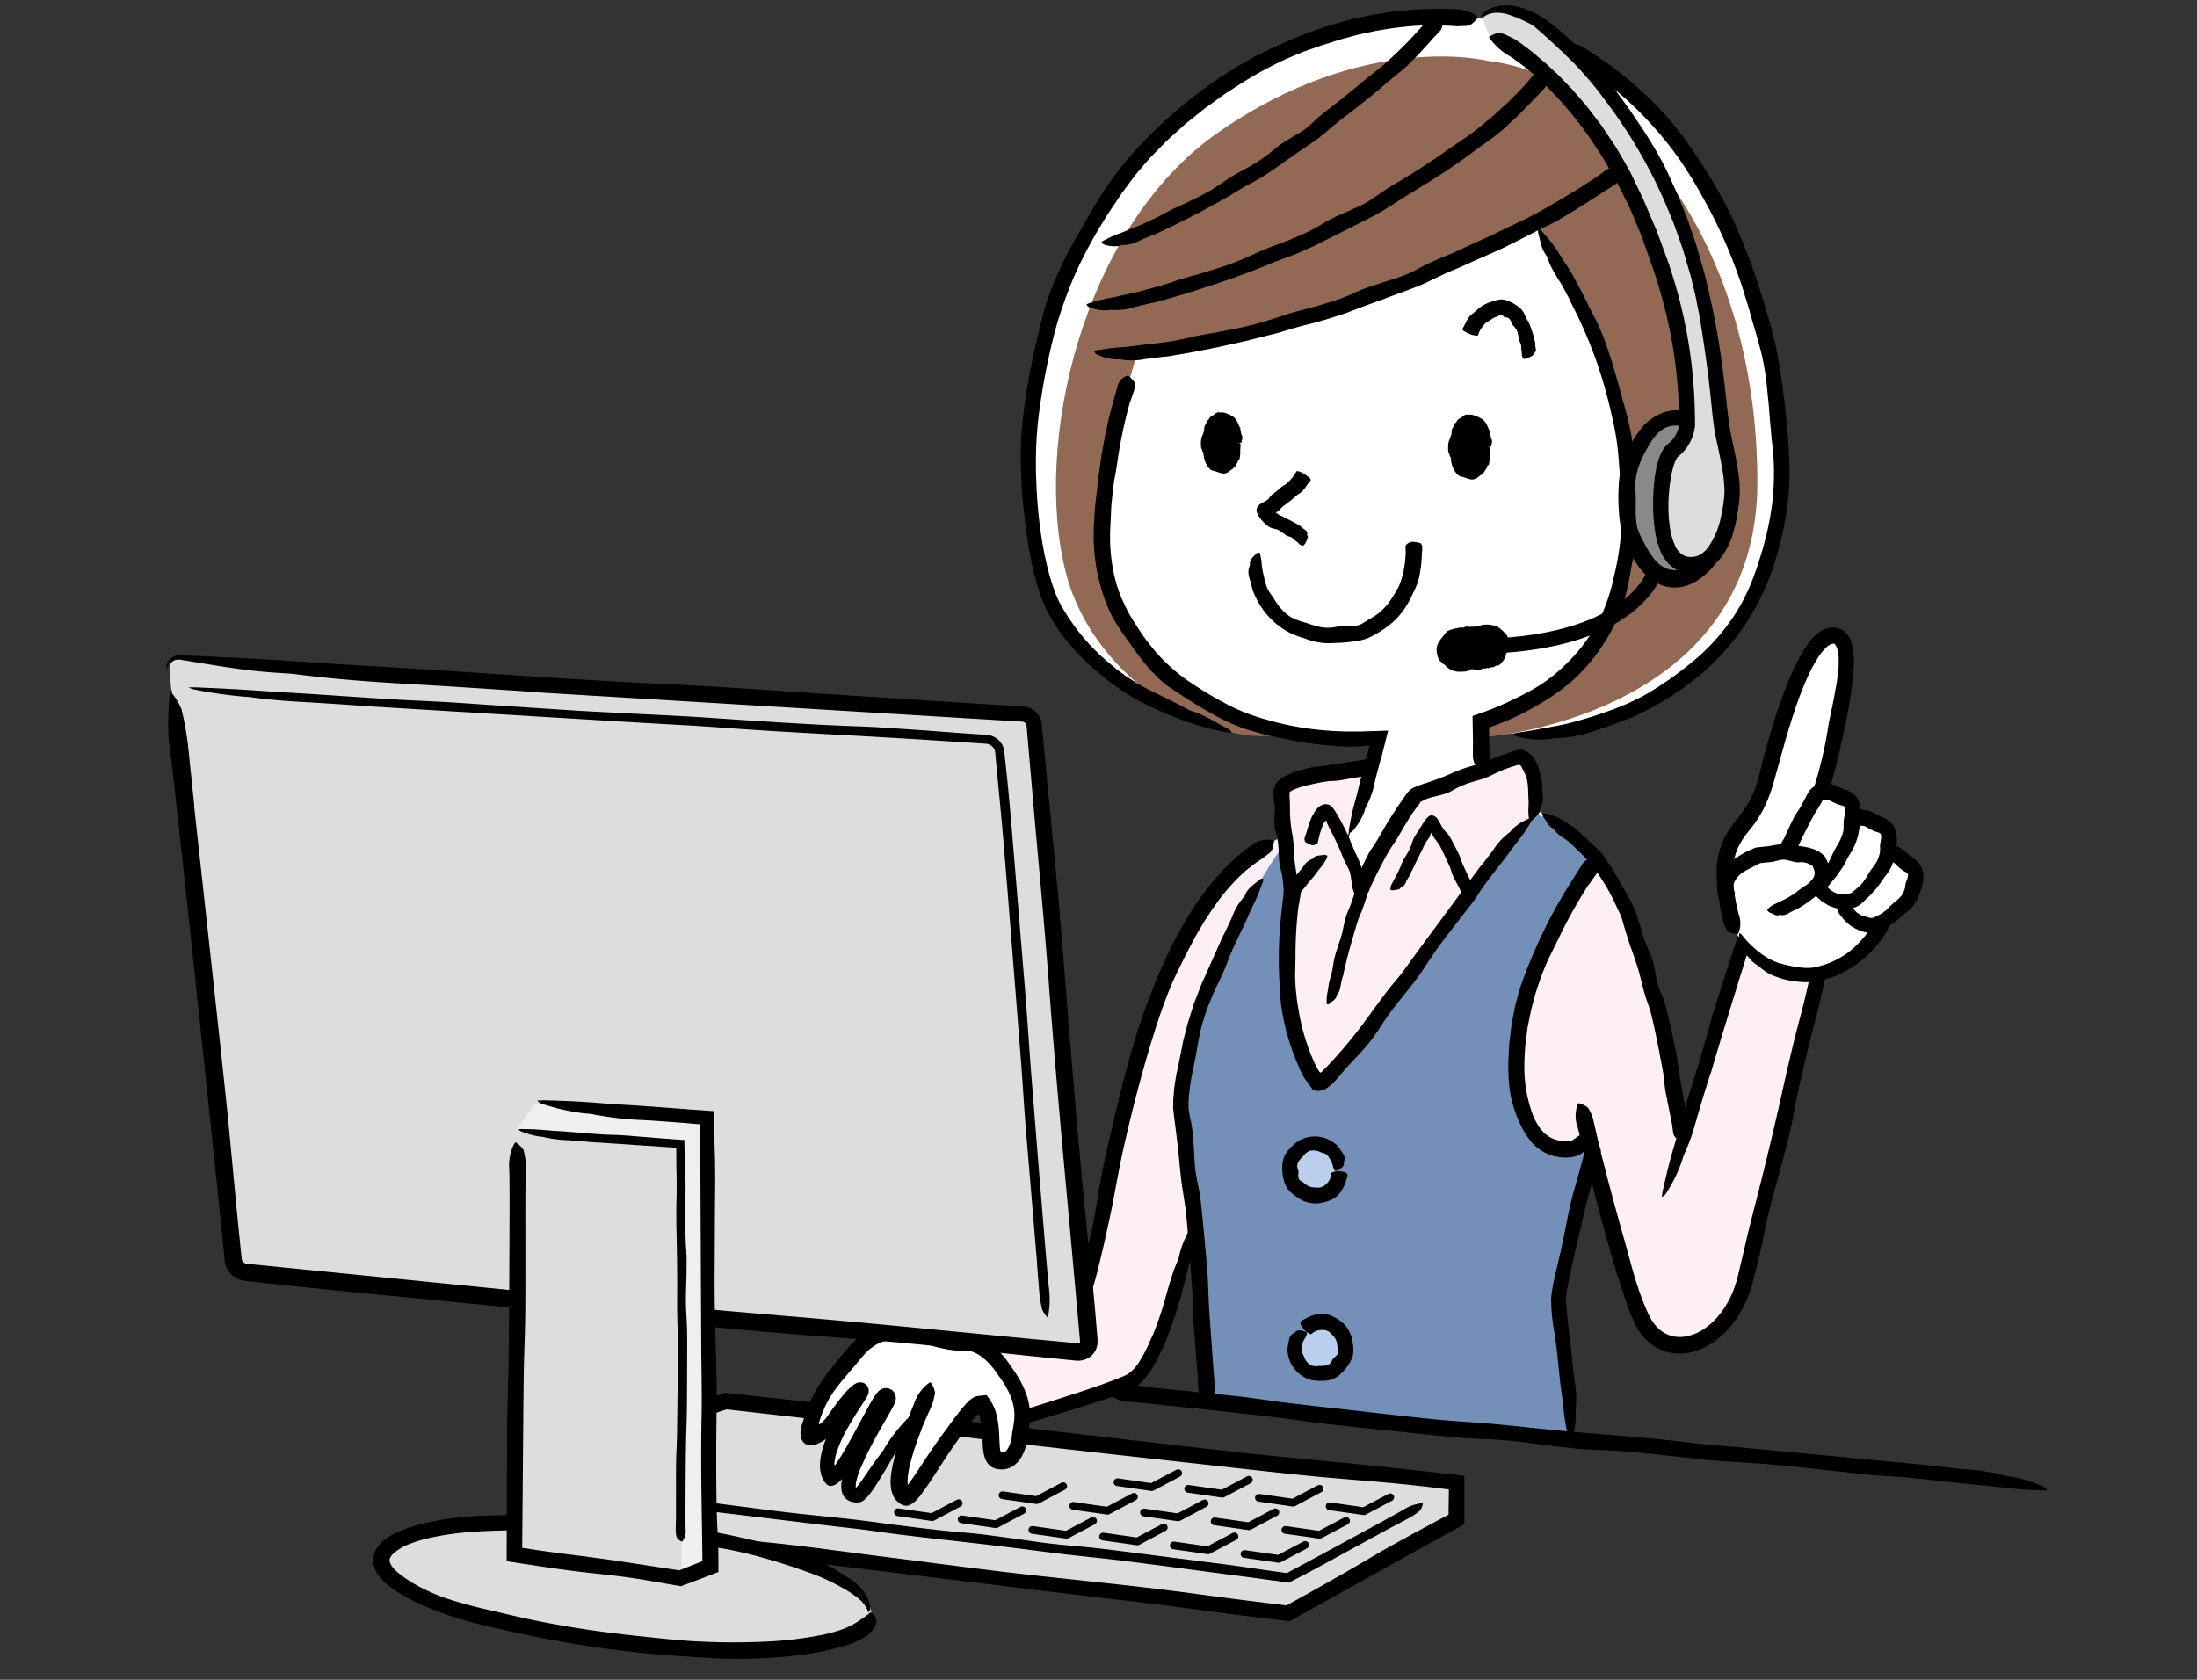 <svg xmlns="http://www.w3.org/2000/svg" xmlns:xlink="http://www.w3.org/1999/xlink" width="272" height="208" viewBox="0 0 272 208"><rect x="0" y="0" width="272" height="208" fill="#333333" stroke="none"/><defs><style>.a,.h,.m{fill:none;}.b{clip-path:url(#a);}.c,.g{fill:#fff;}.d{fill:#916955;}.e{fill:#fdeff5;}.f{fill:#7590b8;}.g{opacity:0;}.h,.m{stroke:#000;}.h{stroke-miterlimit:10;stroke-width:1.853px;}.i{fill:#dcdddd;}.j{fill:#b9cfeb;}.k{fill:#898989;}.l{fill:#efefef;}.m{stroke-linecap:round;stroke-linejoin:round;stroke-width:0.957px;}</style><clipPath id="a"><rect class="a" width="232.891" height="204.756"/></clipPath></defs><g transform="translate(20.586 0.662)"><g class="b"><path class="c" d="M175.447,6.707a28.483,28.483,0,0,0-5.718-4.894c-4.82-2.741-6.757-.159-6.757-.159l-.617-.057c-8.184-1.034-20.719-.034-34.245,10.478C100.932,33.2,105.664,67.736,109.841,75.018s10.747,11.943,22.2,14.707l14.092,1.383c1.188.027,2.378.008,3.565-.039L144.5,109.9l18.528-2.226-.371-17.319,4.094-.187S202.481,89.3,199.795,52.8c-2.043-27.766-15.809-40.483-22.846-45.225Z"/><path class="d" d="M163.516,6.857s-15.234-3.794-33.431,8.989C113.5,27.5,107.232,54.243,111.393,70.318c3.458,13.361,18.074,21.484,26.268,20,0,0-3.055-1.692-4.693-2.433-8.893-4.02-14.081-8-17.045-18.432C114.1,63.024,120.2,43.062,120.2,43.062s22.891-1.648,49.076-16c0,0,11.693,16,11.693,35.628,0,21.607-18.077,26.126-18.077,26.126l-.038,1.831s34.131-2.267,34.131-31.586c0-30.514-17.292-50.349-33.473-52.2"/><path class="e" d="M187.941,140.392a245.649,245.649,0,0,0-6.163-25.853c-3.811-12.405-11.492-14.074-11.492-14.074l4.644,35.426s5.24,22.841,8.277,27.492,9.825,2.147,11.969-5.367,9.647-38.825,9.647-38.825A22.527,22.527,0,0,1,195,115.971Z"/><path class="e" d="M129.08,172.508l-1.786-22.543c-2.858,14.492-5.538,19.382-7.682,20.575s-13.756,4.623-13.756,4.623c-2.62-8.439-6.55-9.512-6.55-9.512s11.671-4.831,13.577-5.308,5.24-26.718,11.194-40.793c4.878-11.53,10.555-14.9,12.449-15.736l1.753-.993c.544-2.492-.381-4.974,0-5.547,1.055-1.584,11.059-3.151,11.059-3.151l-3.467,9.771,1.787,4.741,7.124-10.96c1.919-.732,12.785-4.387,12.785-4.387s2.475-1.512,1.974,6.134l7.453,6.149-.486,36.254s-4.394,16.052-4.394,18.392S174.1,177.7,174.1,177.7Z"/><path class="f" d="M139.2,108.456s-1.976,23.137,3.454,24.691c2.5.716,23.937-30.3,23.937-30.3l2.858-2.744s3.931,1.313,5.478,3.1a7.479,7.479,0,0,1,1.786,2.981s-7.622,10.377-9.289,20.754,2.739,17.414,8.932,13.6c0,0,.239,1.431-1.072,6.083s-3.488,12.631-3.173,13.592,1.863,17.063,1.863,17.063L128.961,173.1s-2.025-29.581-3.1-36.5,5-20.276,6.788-23.378,5.121-8.827,5.478-8.827,1.072,4.055,1.072,4.055"/></g><rect class="g" width="272" height="208" transform="translate(-20.586 -0.662)"/><g class="b"><path class="h" d="M184.389,69.9S182.2,78.788,163.3,79.364"/><path d="M165.55,79.187a1.853,1.853,0,0,1-1.614,2.065l-3.829.467a1.851,1.851,0,0,1-2.062-1.616l-.019-.154a1.853,1.853,0,0,1,1.614-2.065l3.829-.468a1.852,1.852,0,0,1,2.061,1.616Z"/><path d="M165.662,79.173l-.508-.034c-.232-.03-.291-.058-.249-.11a.364.364,0,0,0,.078-.119.4.4,0,0,0-.094-.329c-.012-.017-.05-.018-.073-.027s-.077,0-.072-.032c.022-.245-.174-.36-.325-.476a1.008,1.008,0,0,0-.4-.124c-.064-.022-.12-.149-.2-.131a1.549,1.549,0,0,1-.21.046c-.036.006-.065.007-.106.011l-.134.011c-.179.011-.359.009-.536.031-.108.013-.217.019-.326.024a.428.428,0,0,0-.3.085c-.076.064-.174,0-.262-.016a.883.883,0,0,0-.561.059.559.559,0,0,1-.447.019c-.068-.023-.121.047-.185.044a1.23,1.23,0,0,0-.542.049,1.305,1.305,0,0,1-.313.074.806.806,0,0,0-.288.075,2.907,2.907,0,0,0-.308.151,1.345,1.345,0,0,0-.256.313c-.024.04-.076.05-.122.069a.157.157,0,0,0-.112.156c0,.082-.091.1-.143.161-.008.008-.053,0-.043.018.06.091.033.132-.03.173s-.142.085-.16.145c-.027.079-.141.166-.083.256a.509.509,0,0,1,.073.22.18.18,0,0,1,0,.094.207.207,0,0,1-.066.089c-.071.063-.055.129.023.16s.076.086.113.128a.538.538,0,0,0,.144.108.3.3,0,0,1,.046.036,1.227,1.227,0,0,0,.347.343c.053.035.147,0,.171.068s.049.146.107.163a.21.21,0,0,0,.109.025c.116-.01.2-.008.284.19.015.033.039.007.057.021a1.779,1.779,0,0,0,.179.113c.021.009.044.015.062-.007.072-.089.185-.042.287-.011a.492.492,0,0,0,.379-.06,2.024,2.024,0,0,1,.966-.205,2.742,2.742,0,0,0,.387-.019c.062-.011.119-.071.18-.094.084-.035.18.041.27.056a.578.578,0,0,0,.463-.075,1.187,1.187,0,0,1,.512-.163c.135-.027.281.033.408-.046a.7.7,0,0,1,.3-.114c.049-.011.1-.025.147-.039a.525.525,0,0,0,.131-.075,1.232,1.232,0,0,0,.318-.359.5.5,0,0,0,0-.275.052.052,0,0,1,.008-.04c.051-.063-.006-.172-.035-.25a.294.294,0,0,1,.007-.227c.011-.042.124-.078.322-.135a2.37,2.37,0,0,0,.405-.167c.433-.045.433-.04.494.039a.44.44,0,0,1,.091.241.629.629,0,0,1-.026.248c-.023.105-.027.214-.057.318a6.814,6.814,0,0,1-.25.8.088.088,0,0,0-.008.014,2.489,2.489,0,0,1-.4.558,2.1,2.1,0,0,1-.267.263.73.73,0,0,1-.221.092c-.085.021-.2-.038-.255.031a.537.537,0,0,1-.346.156l-.185.018a.453.453,0,0,0-.133.024c-.1.036-.2.14-.315.019-.208.178-.458.028-.673.145a1.29,1.29,0,0,1-.6.125c-.153,0-.314-.066-.469-.076a1.146,1.146,0,0,0-.417.032c-.124.035-.238.146-.361.191a1.182,1.182,0,0,1-.358.057l-.461.016c-.089,0-.213,0-.317,0a2.4,2.4,0,0,1-.322-.046,2.435,2.435,0,0,1-1.1-.571c-.12-.1-.189-.252-.347-.3a.551.551,0,0,1-.249-.218.6.6,0,0,0-.269-.225c-.018-.008-.018-.029-.026-.044a2.7,2.7,0,0,1-.3-.9c-.008-.06-.015-.107-.022-.176s-.011-.16-.014-.24a2.031,2.031,0,0,1,.062-.475,2.986,2.986,0,0,1,.448-.822c.093-.15.223-.268.322-.412a3.629,3.629,0,0,1,.5-.595.093.093,0,0,1,.045-.023,5.222,5.222,0,0,1,.739-.25.439.439,0,0,0,.123-.03l.1-.042a.165.165,0,0,1,.187.031c.277-.211.6-.067.892-.148.058-.015.109-.1.17-.088.116.029.215-.085.334-.015.157.092.293.005.439.013a2.6,2.6,0,0,0,1.011-.128,1.832,1.832,0,0,1,.4-.1c.067-.01.134-.016.2-.021l.1-.006.12,0a3.405,3.405,0,0,1,1.1.175,1.584,1.584,0,0,1,.263.061c.056.026.074.12.126.146a3.972,3.972,0,0,1,.811.707,1.053,1.053,0,0,1,.346,1.011.271.271,0,0,0,.041.177c.038.087-.023.115-.473.225"/><path class="i" d="M50.48,179.217,69.3,172.985l90.511,9.9v4.652l-20.961,11.451-94.8-11.808v-2.236s0-2.952,6.431-5.725"/><path d="M59.256,175.087l9.914-3.29,13.953,1.541c3.912.442,7.8,1,11.714,1.467,4.51.544,9.029,1.056,13.545,1.574,8.578.985,17.153,2,25.736,2.937,5.215.571,10.442,1.01,15.661,1.552l5.063.546,5.872.654,0,6.005-.038.021-6.49,3.575-6.018,3.35-4.4,2.462-4.71,2.615-6.194-.763q-2.925-.372-5.851-.776c-4.786-.662-9.622-1.171-14.435-1.754l-25.315-3.074-22.644-2.76c-.742-.089-1.481-.213-2.225-.309-2.71-.346-5.42-.709-8.131-1.024-1.739-.2-3.464-.415-5.167-.668q-1.277-.19-2.536-.412-.629-.112-1.253-.234l-.315-.063-.55-.093-1.056-.186-.206-.036c.016-.38.024-.769.028-1.16,0-.324,0-.653,0-.972,0-.146,0-.29,0-.432s0-.292.007-.434a2.682,2.682,0,0,1,.159-.767l.125-.309.145-.284a5.731,5.731,0,0,1,.326-.515c.122-.153.236-.313.365-.451a7.625,7.625,0,0,1,1.645-1.358,17.657,17.657,0,0,1,3.594-1.617,3.39,3.39,0,0,1,1.049-.088c-.422.243-.837.482-1.264.717a15.006,15.006,0,0,0-2.8,1.878,8.192,8.192,0,0,0-1.122,1.18,4.26,4.26,0,0,0-.72,1.33,1.407,1.407,0,0,0-.059.31l0,1.665,2.592.34c1.042.134,2.085.266,3.127.387,8.088.945,16.138,2.158,24.26,2.978,4.74.48,9.52,1.167,14.283,1.766,5.21.655,10.42,1.354,15.633,1.966,5.454.639,10.912,1.164,16.367,1.8,4.358.511,8.714,1.13,13.074,1.676l4.689.58,2.445-1.354,2.669-1.5q2.663-1.507,5.3-3.064c2.839-1.683,5.839-3.267,8.785-4.856l.709-.381.073-.039.011-.005.023-.011.048-.022.007-.074,0-.021,0-.145,0-.291.017-1.163.018-1.163v-.08l0-.025,0-.052.009-.11-.133-.026-.035-.006-.018,0-.045-.006-.374-.046-1.493-.18q-1.494-.177-2.989-.335c-3.916-.41-7.837-.663-11.759-1.048-3.973-.387-7.952-.84-11.926-1.281-7.9-.876-15.8-1.744-23.695-2.652-4.41-.506-8.8-1.1-13.21-1.625-5.259-.624-10.529-1.22-15.795-1.818l-7.951-.9-5.717,1.883c-2.55.843-5.1,1.69-7.642,2.563a14.062,14.062,0,0,1-5.19,1.055c-.14-.011-.368-.016-.328-.077a4.465,4.465,0,0,1,1.145-1.439,19.339,19.339,0,0,1,2.588-1.158c.084-.037.19-.065.284-.1l4.717-1.524a.1.1,0,0,0,.011.021"/><path d="M151.989,188.289l-9.805,5.35q-.756.409-1.519.8l-1.7.881L136.729,195c-2.1-.291-4.2-.563-6.3-.839-3.987-.524-7.972-1.063-11.963-1.562-2.424-.3-4.858-.528-7.285-.813-2.289-.27-4.577-.58-6.866-.859q-3.184-.388-6.372-.746c-3.375-.374-6.744-.752-10.114-1.23-2.228-.316-4.482-.542-6.724-.812l-11.792-1.422L58.771,185.44c-.346-.041-.689-.1-1.036-.148-1.262-.162-2.524-.334-3.787-.478a38.864,38.864,0,0,1-4.745-.768,6.184,6.184,0,0,0-.684-.11,24.971,24.971,0,0,1-4.007-1,1.456,1.456,0,0,1-.436-.266c.23.006.458,0,.689.02,1.081.1,2.164.2,3.244.329,1.386.164,2.77.368,4.156.527,3.768.432,7.514,1.022,11.3,1.382,2.209.21,4.434.541,6.653.82,2.426.306,4.852.638,7.281.918,2.541.293,5.085.519,7.626.811,2.03.234,4.058.531,6.088.786,2.657.332,5.309.66,7.976.873,1.532.122,3.1.346,4.641.549,1.891.249,3.772.554,5.662.779,1.821.216,3.648.34,5.472.542,1.848.2,3.7.443,5.545.677l11.016,1.408c2.05.269,4.089.591,6.138.87l1.174.161,5.164-2.777,5.895-3.2c1.1-.6,2.2-1.2,3.286-1.816a5.31,5.31,0,0,1,2.327-.851c.068,0,.177-.01.167.026a2.126,2.126,0,0,1-.347.861,7.24,7.24,0,0,1-1.073.777,1.332,1.332,0,0,1-.122.068L152,188.3l-.008-.011"/><path d="M178.244,22.877c-1.908,1.275-3.825,2.511-5.8,3.648-.967.573-2.013,1.009-3.006,1.535-1.163.58-2.3,1.2-3.482,1.763l-.835.406c-.278.135-.563.251-.844.377l-1.69.743-1.686.75-.84.38-.851.355c-1.378.576-2.7,1.278-4.076,1.878-1.311.522-2.648.98-3.965,1.487-.607.245-1.227.455-1.843.677s-1.23.449-1.842.682l-1.46.552q-.738.252-1.481.488c-.991.315-1.988.613-3,.862-1.348.3-2.662.747-3.994,1.123l-3.529.888c-1.18.284-2.368.532-3.552.8-1.061.23-2.13.423-3.2.634s-2.142.369-3.213.554c-.21.039-.427.036-.64.062-.776.1-1.553.181-2.325.3a8.165,8.165,0,0,1-2.966.022,1.393,1.393,0,0,0-.427,0,5.81,5.81,0,0,1-2.561-.667c-.128-.046-.2-.228-.294-.347a2.489,2.489,0,0,1,.4-.13c.648-.085,1.3-.2,1.95-.265.837-.1,1.684-.114,2.519-.241,1.136-.152,2.276-.278,3.416-.413a29.738,29.738,0,0,0,3.394-.605c.651-.176,1.314-.3,1.981-.416s1.34-.21,2-.354c1.449-.3,2.913-.545,4.341-.942.748-.2,1.489-.426,2.228-.654.734-.249,1.468-.5,2.208-.719.592-.176,1.192-.327,1.794-.473.6-.163,1.195-.324,1.787-.5.775-.234,1.549-.468,2.315-.727a22.52,22.52,0,0,0,2.241-.939,22.105,22.105,0,0,1,2.653-.96c1.084-.384,2.2-.677,3.272-1.1.258-.1.511-.213.763-.329l.376-.177.369-.195c.491-.261.979-.526,1.481-.76,1.014-.481,2.064-.886,3.094-1.332l3.043-1.4L164,28.511l1.493-.73,1.681-.8c.562-.267,1.131-.524,1.68-.822.656-.352,1.315-.7,1.963-1.071l1.938-1.121,1.733-1.05c.576-.353,1.14-.723,1.709-1.085.637-.407,1.251-.841,1.858-1.285a1.529,1.529,0,0,1,1.559-.349c.062.022.157.047.172.093a3.093,3.093,0,0,1,.245,1.063c-.017.235-.32.476-.5.714a.284.284,0,0,1-.07.053c-.4.271-.8.517-1.2.777l-.014-.018"/><path d="M157.123,2.447a39.563,39.563,0,0,0-6.324.54l-.784.131-.392.065-.388.085-1.554.337c-.516.121-1.025.273-1.538.406l-.769.206-.758.244q-.746.241-1.5.464l-1.482.522-.744.259c-.247.089-.487.2-.731.294l-1.455.61a48.673,48.673,0,0,0-6.387,3.541l-.731.472c-.244.158-.49.31-.722.485l-1.413,1.018-.707.509c-.237.169-.455.36-.684.539L126.7,14.264c-.223.185-.46.356-.672.554l-.646.583-1.293,1.168c-.427.393-.821.821-1.232,1.231l-.61.622c-.2.209-.412.409-.6.633q-.7.8-1.377,1.607l-.339.406-.317.424-.631.849-.63.849c-.208.284-.393.585-.591.876-.385.59-.794,1.163-1.169,1.758a59.083,59.083,0,0,0-3.853,6.971,53.329,53.329,0,0,0-2.543,6.936,81.059,81.059,0,0,0-2.238,11.51,49.591,49.591,0,0,0-.237,7.8,56.861,56.861,0,0,0,.629,6.793c.045.28.083.562.133.84l.158.834c.1.559.23,1.106.353,1.656.058.276.132.547.2.818l.217.812c.172.527.318,1.071.518,1.579.088.228.161.468.26.685l.286.66c.1.21.213.408.317.614s.255.422.38.632l.392.637c.13.213.28.411.419.617l.423.613c.142.2.3.393.452.591a24.9,24.9,0,0,0,4.143,4.229c.308.238.58.522.9.744l.866.63c.293.2.6.391.9.586l.452.29c.152.1.312.178.467.267l.943.518c1.648.83,3.311,1.56,4.893,2.468a4.824,4.824,0,0,0,.741.294,11.223,11.223,0,0,1,1.189.479c.375.167.729.351,1.073.544.686.4,1.353.773,2.068,1.134.222.11.3.321.444.485a8.068,8.068,0,0,1-.81-.1c-1.255-.258-2.505-.56-3.737-.94-.785-.259-1.571-.52-2.337-.839-.384-.156-.773-.3-1.153-.464l-1.142-.493a29.446,29.446,0,0,1-5.848-3.41,33.369,33.369,0,0,1-4.987-4.632l-.636-.773-.314-.392c-.1-.134-.194-.273-.29-.409l-.571-.827c-.183-.28-.35-.571-.524-.858s-.351-.563-.5-.887l-.235-.469c-.075-.157-.134-.316-.2-.474l-.2-.475c-.064-.158-.114-.319-.172-.478-.108-.319-.234-.636-.324-.958a34.527,34.527,0,0,1-1.03-4.254l-.192-1.073-.16-1.077c-.118-.716-.187-1.438-.284-2.156a61.473,61.473,0,0,1-.488-9.082c.028-.606.037-1.215.1-1.82l.17-1.816c.16-1.206.309-2.413.519-3.611.507-3.143,1.243-6.23,2.041-9.321.116-.444.244-.888.379-1.333s.314-.876.479-1.312.332-.874.513-1.305l.573-1.278c.443-1.05,1.005-2.044,1.531-3.052l.2-.377.216-.368.429-.737c.288-.489.554-.991.845-1.478a61.631,61.631,0,0,1,3.509-5.555l1.011-1.331c.352-.433.725-.847,1.09-1.27s.727-.847,1.112-1.251l1.172-1.194A58.212,58.212,0,0,1,132.051,7.9c.51-.347,1.061-.631,1.6-.937s1.074-.607,1.626-.883l1.668-.8c.28-.13.55-.279.837-.395l.851-.365a49.014,49.014,0,0,1,8.357-2.852A45.769,45.769,0,0,1,154.9.51l.559-.035.561-.012L157.14.434c.374-.009.748.007,1.122.008s.748,0,1.121.018a7.179,7.179,0,0,1,1.653.226,2.863,2.863,0,0,1,1.189.65c.064.061.171.149.135.191a3.206,3.206,0,0,1-.94.911,1.811,1.811,0,0,1-.675.107c-.277.014-.582.025-.84.051a.967.967,0,0,1-.158-.009l-.654-.052c-.218-.013-.437-.017-.655-.026-.437-.012-.874-.041-1.311-.039l0-.023"/><path d="M177.338,6.445a44.46,44.46,0,0,1,8.557,7.465c.32.34.6.713.9,1.073s.582.727.85,1.108l.819,1.129.786,1.151a57.866,57.866,0,0,1,3.351,5.474c.5.884.924,1.807,1.373,2.716l.167.342.152.348.3.7c.2.465.411.926.6,1.394l.551,1.415c.183.472.375.94.532,1.422l.5,1.434c.082.239.17.476.246.717l.221.725q.27.881.561,1.755l.519,1.769c.368,1.175.643,2.373.923,3.571.139.564.234,1.136.334,1.708l.294,1.716c.053.286.09.573.125.861l.111.863.229,1.724c.124,1.067.218,2.138.335,3.206.065.532.092,1.075.135,1.613s.068,1.08.094,1.621a35.083,35.083,0,0,1-.891,10.313c-.272,1.119-.589,2.232-.927,3.34a31.21,31.21,0,0,1-1.228,3.261,30.079,30.079,0,0,1-3.074,5.29c-.6.826-1.251,1.619-1.933,2.381s-1.406,1.485-2.167,2.167a35,35,0,0,1-9.138,5.9c-.327.143-.665.26-1,.393-1.206.49-2.437.906-3.666,1.315a15.64,15.64,0,0,1-4.8.914,4.185,4.185,0,0,0-.7.092,11.027,11.027,0,0,1-4.185-.3c-.207-.037-.327-.214-.473-.331.212-.048.431-.124.654-.154,1.052-.138,2.1-.342,3.146-.532,1.344-.243,2.7-.483,4.011-.857a53.6,53.6,0,0,0,5.286-1.75c.862-.346,1.711-.723,2.538-1.146a24.451,24.451,0,0,0,2.4-1.41,42.43,42.43,0,0,0,5.194-3.928,26.156,26.156,0,0,0,4.549-5.463,24.82,24.82,0,0,0,1.672-3.321c.476-1.144.865-2.32,1.225-3.5a38.82,38.82,0,0,0,1.334-5.8,31.115,31.115,0,0,0,.124-7.8c-.051-.373-.091-.748-.125-1.125l-.047-.567-.057-.572c-.072-.764-.127-1.532-.188-2.3-.03-.468-.089-.932-.135-1.4l-.14-1.4c-.076-.935-.233-1.856-.4-2.776-.083-.443-.17-.884-.273-1.322l-.355-1.3-.359-1.3c-.116-.433-.262-.858-.382-1.291-.255-.872-.476-1.755-.759-2.619s-.514-1.745-.83-2.6a61.358,61.358,0,0,0-4.394-9.867,54.979,54.979,0,0,0-3.15-5.148,45.163,45.163,0,0,0-4.64-5.522,40.685,40.685,0,0,0-4.923-4.278,27.779,27.779,0,0,0-3.052-1.982,3.7,3.7,0,0,1-1.809-1.664c-.031-.074-.089-.181-.048-.214a2.477,2.477,0,0,1,1.084-.6,4.064,4.064,0,0,1,1.335.386.787.787,0,0,1,.126.07c.688.4,1.349.833,2,1.275l-.011.02"/><path d="M132.615,54.2c-.038,1.726-.935,3.107-2,3.084s-1.9-1.445-1.862-3.171.935-3.109,2-3.084,1.9,1.444,1.861,3.171"/><path d="M132.713,54.2l-.435-.083c-.2-.039-.243-.082-.2-.132.028-.035.074-.072.087-.107a.579.579,0,0,0,0-.35c-.005-.02-.033-.038-.049-.056s-.06-.039-.047-.064a.847.847,0,0,0-.017-.585,2.021,2.021,0,0,0-.174-.367c-.022-.065.038-.173-.017-.223-.2-.181-.281-.428-.466-.588-.055-.047-.107-.1-.164-.136a.171.171,0,0,0-.19-.05c-.061.023-.088-.047-.135-.084a.487.487,0,0,0-.167-.063.247.247,0,0,0-.17.052.332.332,0,0,1-.276.057c-.05,0-.059.066-.1.077a.485.485,0,0,0-.3.222.923.923,0,0,1-.128.19.733.733,0,0,0-.108.2c-.024.112-.09.2-.114.3a3.15,3.15,0,0,0-.049.4.27.27,0,0,1-.072.126.19.19,0,0,0-.046.195c.027.08-.056.135-.085.206-.006.011-.045.016-.033.029.14.145-.1.221-.131.343-.023.08-.122.159-.075.245a.534.534,0,0,1,.04.2c.008.049,0,.1-.076.147s-.069.105-.007.149.048.1.067.144a.7.7,0,0,0,.088.146.213.213,0,0,1,.028.051,3.256,3.256,0,0,0,.125.477c.022.058.106.1.084.166a.294.294,0,0,0-.023.187.283.283,0,0,0,.051.1c.083.076.126.158.031.319-.016.027.016.032.015.052a1.334,1.334,0,0,0,0,.188c0,.02.007.04.031.045.1.024.1.111.118.193a.285.285,0,0,0,.2.205c.252.082.423.183.623.26a.556.556,0,0,0,.247.041c.042-.007.078-.049.113-.075s.12.035.183.029a.271.271,0,0,0,.279-.162,1.1,1.1,0,0,1,.221-.308c.056-.077.174-.111.184-.227.022-.208.2-.323.247-.517a2.277,2.277,0,0,1,.061-.227,1.752,1.752,0,0,0,.04-.233.84.84,0,0,0-.079-.262.072.072,0,0,1,0-.044c.028-.083-.037-.182-.066-.27a.427.427,0,0,1,0-.285c.012-.054.109-.1.285-.145.132-.033.249-.073.368-.112.377.015.377.018.421.081a.4.4,0,0,1,.045.353c-.021.074-.007.152-.02.227a3.533,3.533,0,0,0-.008.594.045.045,0,0,0,0,.011c-.008.157-.036.313-.06.474-.016.083-.02.172-.041.255a.412.412,0,0,1-.087.141c-.039.046-.136.062-.128.128.012.211-.169.313-.249.478-.043.1-.065.235-.221.239-.078.269-.37.323-.559.514a1.1,1.1,0,0,1-.7.294,1.225,1.225,0,0,1-.3-.033c-.1-.025-.188-.064-.278-.087l-.472-.164a2.915,2.915,0,0,1-.45-.117,1.069,1.069,0,0,1-.316-.264,2.671,2.671,0,0,1-.489-.822,3.756,3.756,0,0,1-.2-.854c-.015-.109.014-.226-.07-.314-.123-.13-.028-.3-.2-.425-.012-.009-.005-.022-.007-.033a3.659,3.659,0,0,1,.009-1.258c.049-.208.171-.4.225-.6a2.822,2.822,0,0,0,.106-.349c.022-.172.028-.357.054-.542a.046.046,0,0,1,.014-.032.7.7,0,0,0,.138-.235,1.211,1.211,0,0,1,.134-.242c.075-.091.056-.262.223-.288a.671.671,0,0,1,.282-.386,1.888,1.888,0,0,1,.21-.137l.214-.14c.057-.039.085-.138.16-.149.139-.016.241-.154.4-.108a.917.917,0,0,0,.275.015.851.851,0,0,1,.267,0,3.759,3.759,0,0,1,1.1.443,1.493,1.493,0,0,1,.591.616c.142.239.222.488.337.721a1.844,1.844,0,0,1,.1.159c.013.04-.033.1-.018.136a2.235,2.235,0,0,1,.087.36,1.347,1.347,0,0,0,.093.356.807.807,0,0,1-.012.73c-.024.041,0,.083.011.124.024.077-.031.1-.431.138"/><path d="M163.479,54.7c-.041,1.83-.991,3.294-2.123,3.269s-2.014-1.531-1.974-3.361.991-3.3,2.123-3.27,2.014,1.531,1.973,3.362"/><path d="M163.583,54.706l-.461-.088c-.21-.041-.257-.086-.212-.14.029-.037.079-.076.092-.114a.615.615,0,0,0,0-.371c-.006-.021-.035-.039-.052-.059s-.064-.041-.05-.067a.9.9,0,0,0-.018-.62,2.172,2.172,0,0,0-.185-.389c-.024-.069.04-.183-.018-.236-.216-.191-.3-.454-.494-.623a2.239,2.239,0,0,0-.174-.145.181.181,0,0,0-.2-.053c-.064.025-.093-.05-.144-.089a.507.507,0,0,0-.177-.067.264.264,0,0,0-.181.055.351.351,0,0,1-.293.061c-.053,0-.063.07-.106.082a.515.515,0,0,0-.317.235.97.97,0,0,1-.136.2.771.771,0,0,0-.114.217c-.025.119-.1.207-.121.323a3.318,3.318,0,0,0-.052.424.282.282,0,0,1-.077.134.2.2,0,0,0-.049.206c.028.085-.06.144-.09.219-.006.011-.049.017-.035.031.148.154-.108.234-.139.364-.024.085-.129.169-.08.26a.568.568,0,0,1,.042.216c.008.052,0,.1-.081.156s-.073.111-.008.158.051.1.072.152a.725.725,0,0,0,.093.155.224.224,0,0,1,.03.054,3.467,3.467,0,0,0,.132.506c.023.062.112.1.089.176a.312.312,0,0,0-.024.2.3.3,0,0,0,.054.1c.087.08.134.167.033.337-.017.028.017.034.016.055a1.461,1.461,0,0,0,0,.2c0,.021.007.042.033.047.108.025.1.118.124.2a.3.3,0,0,0,.213.217c.267.087.448.194.661.275a.585.585,0,0,0,.262.044c.045-.007.083-.051.12-.08s.127.037.194.031a.287.287,0,0,0,.3-.172,1.167,1.167,0,0,1,.234-.327c.059-.082.185-.117.2-.241.024-.22.209-.343.262-.548a2.456,2.456,0,0,1,.065-.241,1.912,1.912,0,0,0,.043-.247.9.9,0,0,0-.084-.277.074.074,0,0,1,0-.047c.03-.088-.04-.193-.07-.287a.451.451,0,0,1,0-.3c.013-.058.115-.108.3-.154.14-.035.264-.077.39-.119.4.016.4.02.446.086a.42.42,0,0,1,.048.374c-.021.078-.007.161-.021.241a3.783,3.783,0,0,0-.009.63.047.047,0,0,0,0,.012c-.009.167-.038.332-.063.5-.017.088-.021.182-.043.271a.443.443,0,0,1-.092.149c-.041.049-.144.066-.135.136.013.223-.179.332-.264.507-.046.1-.069.249-.235.254-.083.286-.392.342-.592.545a1.168,1.168,0,0,1-.743.311,1.278,1.278,0,0,1-.314-.035c-.1-.027-.2-.068-.295-.092l-.5-.174a3.126,3.126,0,0,1-.477-.124,1.133,1.133,0,0,1-.335-.28,2.828,2.828,0,0,1-.519-.871,3.966,3.966,0,0,1-.209-.906c-.016-.115.015-.24-.074-.333-.131-.138-.03-.316-.214-.45-.013-.01-.005-.023-.007-.035a3.876,3.876,0,0,1,.01-1.334c.052-.22.181-.424.239-.636a3.026,3.026,0,0,0,.112-.37c.024-.183.03-.378.057-.575a.05.05,0,0,1,.015-.034.751.751,0,0,0,.147-.249,1.3,1.3,0,0,1,.141-.256c.08-.1.06-.278.237-.306a.712.712,0,0,1,.3-.41,2.041,2.041,0,0,1,.222-.145c.074-.048.149-.1.227-.149.06-.041.09-.146.17-.158.147-.017.256-.163.422-.115a.99.99,0,0,0,.292.016.9.9,0,0,1,.283,0,3.975,3.975,0,0,1,1.169.47,1.581,1.581,0,0,1,.627.653c.15.253.235.518.357.764.028.059.083.107.1.168.013.043-.036.1-.019.145a2.375,2.375,0,0,1,.092.381,1.415,1.415,0,0,0,.1.378.856.856,0,0,1-.013.774c-.025.043,0,.088.011.131.025.082-.033.108-.457.146"/><path d="M141.472,59.042a9.278,9.278,0,0,1-.827,1.129,4.481,4.481,0,0,1-.578.414c-.214.164-.4.351-.6.522-.382.331-.806.616-1.212.926a2.289,2.289,0,0,0-.331.327,2.557,2.557,0,0,1-.281.289.2.2,0,0,1-.1.055.288.288,0,0,0-.1.044c-.043.036-.058.1.03.156a.665.665,0,0,0,.173.055c.036.01.037.02.022.07a.028.028,0,0,0,.01.034.039.039,0,0,0,.016.006s.04.017.059.024l.146.056c.059.024.117.048.173.077.394.2.813.408,1.234.631.379.2.762.411,1.147.657.039.023.057.073.092.1a3.73,3.73,0,0,0,.4.31.573.573,0,0,1,.3.65.093.093,0,0,0,.04.094c.166.143-.11.637-.27.963a2.2,2.2,0,0,1-.246.264c-.046.006-.108.026-.132.016a1.719,1.719,0,0,1-.315-.157c-.111-.088-.181-.227-.312-.3-.343-.207-.571-.62-1.035-.691-.269-.04-.436-.249-.655-.384a5.193,5.193,0,0,0-.724-.444,2.871,2.871,0,0,0-.45-.128c-.079-.019-.156-.036-.234-.059a2.223,2.223,0,0,1-.253-.1,2.255,2.255,0,0,1-.247-.155,1.9,1.9,0,0,1-.234-.187c-.153-.128-.275-.266-.412-.393a3.726,3.726,0,0,1-.431-.542,2.982,2.982,0,0,1-.328-.649.82.82,0,0,1,.224-.776,1.5,1.5,0,0,1,.187-.181l.237-.151a2.056,2.056,0,0,1,.27-.132,2.174,2.174,0,0,0,.258-.142c.364-.231.385-.457.575-.622.049-.042.083-.076.114-.107s.069-.06.105-.088c.072-.057.152-.1.224-.161.294-.227.577-.48.876-.734.167-.139.4-.228.576-.371a5.154,5.154,0,0,0,.576-.573,6.221,6.221,0,0,0,.459-.577,1.5,1.5,0,0,0,.2-.359c.038-.107.2-.111.676.1a1.258,1.258,0,0,1,.16.075,9.371,9.371,0,0,1,.818.59c.138.121.11.2.154.295,0,.009,0,.011-.008.016-.062.079-.127.152-.19.228l-.019-.012"/><path d="M160.642,39.8a6.8,6.8,0,0,1,.707-1.287,3.78,3.78,0,0,1,.581-.492c.217-.191.427-.393.662-.575a4.557,4.557,0,0,1,1.574-.777,3.921,3.921,0,0,1,1.122-.26,2.061,2.061,0,0,1,.537.088,4.52,4.52,0,0,1,.534.2,5.137,5.137,0,0,1,.891.513,2.291,2.291,0,0,1,.942,1.145,6.192,6.192,0,0,0,.433.8,10.4,10.4,0,0,1,.545,1.429,13.285,13.285,0,0,1,.326,1.289c.01.042-.014.09-.01.133a2.716,2.716,0,0,0,.055.468.517.517,0,0,1-.232.618.082.082,0,0,0-.033.088c.033.188-.493.378-.813.548a2.136,2.136,0,0,1-.356.067c-.039-.02-.1-.043-.114-.067a1.5,1.5,0,0,1-.153-.35c-.028-.152.008-.313-.032-.464-.11-.409.032-.863-.237-1.242a1.8,1.8,0,0,1-.176-.715,3.369,3.369,0,0,0-.211-.766,6.089,6.089,0,0,0-.52-.646c-.118-.165-.146-.377-.252-.538a.63.63,0,0,0-.587-.374.209.209,0,0,1-.168-.036.617.617,0,0,1-.107-.095c-.09-.061-.14-.222-.294-.225s-.267.165-.358.215a1.331,1.331,0,0,1-.3.092,2.68,2.68,0,0,0-.693.4c-.141.1-.351.168-.507.3a3.133,3.133,0,0,0-.488.559,4.279,4.279,0,0,0-.358.595,1.272,1.272,0,0,0-.13.368c-.016.107-.168.131-.679.01a1.49,1.49,0,0,1-.17-.045,8.122,8.122,0,0,1-.912-.43c-.157-.1-.143-.181-.2-.269-.006-.009,0-.013.006-.018.049-.092.1-.18.153-.268l.021.009"/><path d="M155.449,67.751a15.026,15.026,0,0,1-.433,3.447,9.642,9.642,0,0,1-.671,1.6,13.269,13.269,0,0,1-.949,1.773,9.265,9.265,0,0,1-2.719,2.7,10.758,10.758,0,0,1-2.054,1.141c-.173.065-.353.106-.53.154a4.706,4.706,0,0,1-.537.119c-.36.052-.721.122-1.079.147-.333.035-.666.078-1,.086s-.665.046-.994.045a7.877,7.877,0,0,1-3.148-.427l-.507-.179c-.17-.059-.343-.109-.516-.163a8.94,8.94,0,0,1-1.018-.405,9.5,9.5,0,0,1-1.654-1.022,9.932,9.932,0,0,1-1.41-1.361,10.418,10.418,0,0,1-1.732-3,2.786,2.786,0,0,1-.081-.329c-.121-.392-.207-.79-.317-1.18a2.087,2.087,0,0,1,.043-1.538.385.385,0,0,0,.02-.218c-.06-.484.461-.89.8-1.267a.941.941,0,0,1,.362-.113.59.59,0,0,1,.106.183c.049.3.122.594.161.891a10.281,10.281,0,0,0,.133,1.148c.122.51.214,1.024.359,1.526a4.124,4.124,0,0,0,.663,1.405c.374.477.628,1.022,1.012,1.485a5.952,5.952,0,0,0,1.431,1.331,8.477,8.477,0,0,0,1.91.725,16.285,16.285,0,0,0,1.567.479,4.975,4.975,0,0,0,2.178.027,2.428,2.428,0,0,1,.62-.081c.1,0,.208,0,.312,0l.307-.012c.25-.012.506.011.753-.011a2.665,2.665,0,0,0,.738-.1,2.291,2.291,0,0,0,.644-.3l.3-.186c.1-.062.19-.133.288-.189s.2-.11.3-.168.191-.121.289-.177c.2-.1.376-.247.565-.369a7.468,7.468,0,0,0,1.813-2.029,12.661,12.661,0,0,0,.822-1.4,9.849,9.849,0,0,0,.586-1.909,12.73,12.73,0,0,0,.245-1.823,6.557,6.557,0,0,0-.009-1.031c-.03-.28.092-.506.6-.7a.55.55,0,0,1,.172-.052,4.3,4.3,0,0,1,1.016.148c.185.069.211.264.3.4.008.013,0,.03,0,.044-.006.243-.019.483-.037.722Z"/><path d="M169.76,11.165c-.356.4-.741.775-1.11,1.164s-.741.776-1.123,1.152l-1.173,1.1c-.394.362-.779.736-1.2,1.071s-.827.654-1.25.967l-.637.467c-.218.149-.433.3-.646.454q-.736.534-1.459,1.083c-.491.354-.99.7-1.484,1.046-.931.674-1.911,1.273-2.87,1.9-.476.32-.977.6-1.462.9s-.972.607-1.464.9c-.6.353-1.181.734-1.763,1.119s-1.178.744-1.779,1.1q-.426.247-.859.483l-.878.448-1.758.891-3.264,1.642c-.432.218-.863.439-1.3.65s-.876.409-1.317.607c-.879.4-1.782.752-2.7,1.072-.6.216-1.2.443-1.8.692s-1.186.5-1.788.725c-2.1.806-4.236,1.542-6.381,2.234q-2.877.934-5.8,1.722c-.191.054-.391.074-.584.122-.706.167-1.413.325-2.114.512a7.064,7.064,0,0,1-2.733.315,1.212,1.212,0,0,0-.394.043,5.267,5.267,0,0,1-2.446-.39c-.124-.03-.215-.2-.317-.309a2.023,2.023,0,0,1,.357-.175c.588-.16,1.174-.337,1.768-.476.763-.173,1.541-.29,2.3-.488a57.966,57.966,0,0,0,6.183-1.633c1.169-.447,2.4-.718,3.606-1.088,1.312-.405,2.636-.787,3.921-1.274.675-.247,1.331-.543,1.989-.833s1.311-.589,1.972-.866c1.062-.431,2.149-.805,3.215-1.231.692-.291,1.379-.592,2.058-.911a19.247,19.247,0,0,0,1.972-1.089,20.73,20.73,0,0,1,2.336-1.172l1.462-.65c.487-.217.972-.439,1.44-.692.89-.511,1.706-1.148,2.57-1.7.435-.283.878-.553,1.325-.817l.672-.393.661-.411c.874-.545,1.754-1.084,2.6-1.668l1.287-.854,1.261-.89c.954-.644,1.908-1.283,2.841-1.963.28-.2.548-.415.813-.634l.8-.654.795-.658c.26-.226.51-.461.765-.69.46-.419.923-.835,1.376-1.261l1.309-1.329a17.693,17.693,0,0,0,1.386-1.561,1.391,1.391,0,0,1,1.382-.616c.064.01.16.016.184.057a3.278,3.278,0,0,1,.5.955c.044.223-.178.5-.284.755a.248.248,0,0,1-.052.061l-.908.976Z"/><path d="M157.059,3.815c-.546.636-1.118,1.248-1.677,1.873s-1.164,1.2-1.756,1.8c-.6.563-1.277,1.048-1.9,1.583-.367.3-.728.609-1.087.919l-.537.466-.548.452-1.044.854c-.348.284-.709.553-1.062.831s-.7.557-1.063.828l-1.069.819c-.426.34-.844.69-1.26,1.045s-.824.721-1.264,1.045c-.412.309-.834.605-1.257.9s-.858.57-1.279.866c-.779.554-1.575,1.081-2.345,1.648-.622.434-1.24.876-1.88,1.283a21.646,21.646,0,0,1-1.976,1.132c-.451.223-.881.486-1.312.749s-.859.532-1.3.785q-2.3,1.312-4.662,2.532-2.113,1.083-4.269,2.082c-.141.066-.3.1-.44.162-.523.226-1.057.425-1.57.67a4.53,4.53,0,0,1-2.1.542.756.756,0,0,0-.3.076,3.654,3.654,0,0,1-2.008-.149c-.1-.017-.21-.175-.311-.27a1.324,1.324,0,0,1,.243-.2c.429-.211.852-.439,1.292-.625.565-.237,1.155-.419,1.713-.675a41.725,41.725,0,0,0,4.563-2.068c.837-.515,1.766-.864,2.65-1.3.966-.476,1.946-.928,2.879-1.465.486-.286.959-.594,1.428-.908s.933-.635,1.413-.927c.759-.482,1.581-.858,2.349-1.327a17.093,17.093,0,0,0,2.881-2.036,11.5,11.5,0,0,1,1.683-1.17c.7-.453,1.466-.817,2.13-1.323a11.416,11.416,0,0,0,.918-.787c.293-.279.58-.564.889-.821s.637-.507.956-.759l.966-.746c1.281-.989,2.52-2.027,3.764-3.059.691-.581,1.429-1.109,2.121-1.694.806-.717,1.606-1.446,2.362-2.216.344-.347.7-.682,1.03-1.043l.995-1.077a15.89,15.89,0,0,0,1.05-1.261,1.021,1.021,0,0,1,1.179-.416c.059.014.147.029.174.067a3.89,3.89,0,0,1,.569.883c.068.2-.1.422-.163.634-.006.02-.026.034-.039.049l-.7.771Z"/><path d="M161.784,91.49l-.038-1.991-.017-.92-.009-.461,0-.115a.382.382,0,0,1,.1-.04l.2-.072.808-.287.4-.143.2-.072.108-.042a33.9,33.9,0,0,0,3.324-1.448,32.125,32.125,0,0,0,3.145-1.682,20.755,20.755,0,0,0,3.216-2.573,21.428,21.428,0,0,0,4.564-6.346,23.642,23.642,0,0,0,1.443-4.566,33.377,33.377,0,0,0,.788-4.466c.04-.349.064-.7.083-1.053s.046-.7.048-1.056l.01-.529,0-.264,0-.161.006-.145c.012-.337.012-.69.007-1.039-.041-2.234-.26-4.469-.43-6.717a33.327,33.327,0,0,0-.765-4.421,56.392,56.392,0,0,0-2.182-7.545,54.735,54.735,0,0,0-2.832-6.412c-.107-.2-.182-.423-.285-.63-.4-.736-.767-1.5-1.228-2.2-.289-.454-.557-.915-.817-1.377a9.113,9.113,0,0,1-.633-1.467,1.631,1.631,0,0,0-.229-.4,4.072,4.072,0,0,1-.582-1.331c-.127-.456-.211-.928-.353-1.389-.043-.142.059-.314.093-.472a2.819,2.819,0,0,1,.369.3c.483.561.993,1.106,1.42,1.714.276.388.55.779.8,1.183s.5.81.771,1.2c1.433,2.165,2.462,4.547,3.676,6.841a29.915,29.915,0,0,1,1.689,4.254c.536,1.583.967,3.2,1.412,4.806.465,1.681.967,3.363,1.282,5.089.254,1.379.343,2.785.459,4.182.146,1.834.224,3.651.354,5.523.009.136.014.271.015.413v.107c0,.021,0,.046,0,.034l0-.013v.025l0,.2c0,.27,0,.54-.015.811-.018.542-.089,1.085-.134,1.624-.149,1.319-.455,2.613-.7,3.913a35.175,35.175,0,0,1-.8,3.773A20.357,20.357,0,0,1,179,77.28a23.526,23.526,0,0,1-4.776,6.219,24.1,24.1,0,0,1-3.508,2.587,32.45,32.45,0,0,1-4.554,2.405c-.355.153-.716.294-1.073.442l-1,.375-.213.071-.107.036a.249.249,0,0,0-.005.082l.008.7c.013.844.029,1.691.076,2.533a1.8,1.8,0,0,1-.6,1.665c-.054.042-.129.111-.174.093a3.192,3.192,0,0,1-1.013-.466c-.183-.163-.208-.579-.3-.882a.341.341,0,0,1,0-.094l.008-1.559h.023"/><path d="M119.3,49.158a58.191,58.191,0,0,0-1.551,7.387c-.083.617-.193,1.23-.308,1.844l-.086.461-.063.464c-.042.31-.081.62-.115.931l-.114,1.077-.053.539c-.015.18-.019.361-.029.542l-.1,2.169c-.047.694-.029,1.356-.029,2.028.042.668.07,1.34.168,2a19.349,19.349,0,0,0,.9,3.921,20.518,20.518,0,0,0,2.228,4.34,25.425,25.425,0,0,0,2.775,3.671,21.937,21.937,0,0,0,3.2,2.841,46.078,46.078,0,0,0,5.827,3.494,24.721,24.721,0,0,0,4.249,1.574l.957.269c.319.09.645.156.966.236.642.165,1.3.273,1.948.4a38.2,38.2,0,0,0,3.952.475c1.184.089,2.372.1,3.57.088h.353l.215-.007.862-.027,1.732-.053.434-.013.054,0h.027l-.007.028-.028.11-.055.221-.221.885-.445,1.778-.035.137-.025.087-.054.173c-.037.115-.075.23-.106.347-.225.851-.466,1.7-.661,2.557a11.073,11.073,0,0,1-1.108,3.147,1.769,1.769,0,0,0-.158.454,7.862,7.862,0,0,1-1.524,2.539c-.085.126-.282.152-.426.224a2.953,2.953,0,0,1,.01-.488c.135-.741.26-1.485.432-2.218.223-.94.513-1.864.727-2.805.293-1.28.651-2.542.994-3.809l.222-.83c.046-.172.089-.347.128-.516l.028-.125c0-.018.018-.048,0-.055l-.075,0-.3.023c-.2.018-.391.04-.568.069l-.076.012c-.022,0-.09.006-.133.008l-.291.013-.585.014c-.391,0-.782.01-1.174-.018l-1.178-.071L143.4,91.6a50.214,50.214,0,0,1-5.088-.811,36.688,36.688,0,0,1-5.236-1.364,27.22,27.22,0,0,1-3.92-1.884c-1.665-.919-3.239-1.97-4.844-3.028q-.174-.113-.345-.233c-.111-.084-.219-.171-.327-.259-.216-.177-.428-.361-.638-.548s-.4-.395-.6-.594-.4-.4-.583-.609a33.91,33.91,0,0,1-2.5-3.258,28.849,28.849,0,0,1-2.2-3.314,19.912,19.912,0,0,1-1.455-3.8,24.363,24.363,0,0,1-.743-3.974,25.751,25.751,0,0,1-.052-3.988c.034-.726.086-1.45.148-2.173.091-.722.184-1.442.26-2.164.073-.862.207-1.72.326-2.579l.177-1.288.233-1.28.21-1.159c.074-.385.17-.767.252-1.151l.256-1.15c.087-.383.2-.761.3-1.142.117-.425.216-.854.343-1.277s.249-.847.365-1.274a1.843,1.843,0,0,1,1.16-1.414c.065-.02.159-.059.2-.025a3.457,3.457,0,0,1,.776.813c.114.218-.009.613-.027.925a.33.33,0,0,1-.03.088l-.494,1.471-.022-.005"/><path d="M127.721,170l-.523-6.449c-.079-1.06-.046-2.128-.1-3.191-.065-1.226-.167-2.45-.26-3.675-.171-2.327-.343-4.654-.574-6.976-.143-1.411-.426-2.806-.6-4.214-.165-1.327-.264-2.665-.416-4-.142-1.235-.289-2.466-.459-3.716L124.7,137l-.041-.4c-.015-.132,0-.266,0-.4.006-.265,0-.538.019-.8l.062-.763c.035-.512.112-1.01.189-1.51l.123-.748c.052-.247.107-.493.165-.739.152-.65.257-1.31.4-1.964l.191-.986c.033-.164.062-.329.1-.493l.123-.487.443-1.707.53-1.687c.093-.281.17-.564.276-.842l.322-.834.324-.834c.109-.277.213-.563.333-.818l2.506-5.626c.081-.185.194-.356.281-.539.315-.667.645-1.328.93-2.007a7.872,7.872,0,0,1,1.432-2.412,1.262,1.262,0,0,0,.2-.349c.362-.828,1.145-1.248,1.769-1.821.1-.088.291-.07.441-.1a2.157,2.157,0,0,1-.065.407c-.215.594-.421,1.192-.671,1.773-.323.743-.71,1.461-1.025,2.206-.859,2.029-1.965,3.945-2.71,6.03-.433,1.217-1.067,2.368-1.6,3.546l-.8,1.927c-.249.651-.454,1.323-.66,1.99-.392,1.411-.612,2.864-.874,4.3-.124.57-.217,1.146-.344,1.716s-.225,1.145-.309,1.722l-.081.566-.054.564A11.007,11.007,0,0,0,126.56,136c0,.181,0,.362,0,.542l.079.542c.056.359.118.711.213,1.1a18.729,18.729,0,0,1,.324,2.685c.094,1.1.091,2.215.226,3.311.129,1.057.414,2.1.569,3.151s.254,2.149.357,3.226c.208,2.141.42,4.282.578,6.429.09,1.2.1,2.4.162,3.6.078,1.433.185,2.865.289,4.3l.28,3.888c.055.725.112,1.452.2,2.174a1.435,1.435,0,0,1-.517,1.465c-.051.039-.123.1-.169.09a3.481,3.481,0,0,1-1.034-.342c-.191-.129-.236-.484-.343-.738a.248.248,0,0,1-.008-.081L127.7,170l.023,0"/><path class="j" d="M145.083,144.34a3.008,3.008,0,1,1-3-3.176,3.093,3.093,0,0,1,3,3.176"/><path d="M146.1,145.347a4.293,4.293,0,0,1-.455,1.187,3.66,3.66,0,0,1-.8,1,3.276,3.276,0,0,1-1.128.557,4.406,4.406,0,0,1-1.379.268,3.918,3.918,0,0,1-2.41-.826,4.556,4.556,0,0,1-1.151-1.053,3.844,3.844,0,0,1-.51-1.393,5.577,5.577,0,0,1-.1-1.378,3,3,0,0,1,.844-2.059,6.87,6.87,0,0,1,1.133-1.023,3.952,3.952,0,0,1,2.667-.521,4.055,4.055,0,0,1,2.2,1.115,1.4,1.4,0,0,1,.143.2,3.211,3.211,0,0,1,.26.356c.084.121.161.244.241.367a1.042,1.042,0,0,1,.138,1.092.2.2,0,0,0,0,.153c.051.158-.059.33-.208.478a4.469,4.469,0,0,1-.513.4,1.443,1.443,0,0,1-.345.078c-.039-.035-.1-.067-.113-.1-.052-.158-.136-.3-.174-.447a2.361,2.361,0,0,0-.164-.557,5.967,5.967,0,0,0-.4-.679,1.056,1.056,0,0,0-.635-.447c-.3-.055-.537-.232-.834-.282a1.738,1.738,0,0,0-.961.052,2.122,2.122,0,0,0-.733.671,3.6,3.6,0,0,0-.51.57,1.044,1.044,0,0,0-.107.991,1.151,1.151,0,0,1,.063.549,1.376,1.376,0,0,0,.074.68c.111.2.369.287.531.4s.3.254.459.354a2.037,2.037,0,0,0,.511.221,2.62,2.62,0,0,0,.56.065,2.1,2.1,0,0,0,.686-.036,1.763,1.763,0,0,0,.728-.491,2.055,2.055,0,0,0,.426-.716,1.156,1.156,0,0,0,.076-.468c0-.13.118-.218.637-.3a.851.851,0,0,1,.172-.021,5.049,5.049,0,0,1,.972.154c.173.059.186.2.26.31.007.011,0,.022,0,.032a4.3,4.3,0,0,1-.124.516l-.022,0"/><path class="j" d="M140.965,164.1a3.01,3.01,0,1,1-.132,4.372,3.087,3.087,0,0,1,.132-4.372"/><path d="M140.965,162.669a4.258,4.258,0,0,1,1.161-.513,3.655,3.655,0,0,1,1.271-.133,3.283,3.283,0,0,1,1.189.408,4.428,4.428,0,0,1,1.162.791,3.931,3.931,0,0,1,1.114,2.295,4.561,4.561,0,0,1,.065,1.561,3.846,3.846,0,0,1-.627,1.344,5.582,5.582,0,0,1-.908,1.04,2.989,2.989,0,0,1-2.053.852,6.858,6.858,0,0,1-1.523-.084,3.958,3.958,0,0,1-2.249-1.528,4.068,4.068,0,0,1-.761-2.349,1.363,1.363,0,0,1,.041-.242,3.217,3.217,0,0,1,.069-.436c.026-.145.06-.286.09-.429a1.041,1.041,0,0,1,.676-.868.2.2,0,0,0,.111-.105c.076-.148.275-.191.485-.19a4.463,4.463,0,0,1,.642.085,1.454,1.454,0,0,1,.3.19c0,.052.023.118.009.151-.075.149-.117.309-.194.438a2.361,2.361,0,0,0-.279.51,5.963,5.963,0,0,0-.2.764,1.061,1.061,0,0,0,.131.766c.174.254.214.545.389.791a1.74,1.74,0,0,0,.714.646,2.123,2.123,0,0,0,.992.048,3.614,3.614,0,0,0,.763-.039,1.042,1.042,0,0,0,.777-.623c.062-.208.223-.293.345-.432.152-.156.367-.3.429-.532a1.478,1.478,0,0,0-.093-.657c-.036-.2-.029-.39-.073-.576a2.037,2.037,0,0,0-.2-.518,2.62,2.62,0,0,0-.349-.444,2.108,2.108,0,0,0-.51-.462,1.76,1.76,0,0,0-.861-.171,2.047,2.047,0,0,0-.808.2,1.15,1.15,0,0,0-.385.275c-.091.092-.238.07-.664-.238a.837.837,0,0,1-.136-.107,5.044,5.044,0,0,1-.576-.8c-.08-.164.01-.272.036-.4,0-.012.016-.015.025-.021a4.322,4.322,0,0,1,.452-.275l.012.019"/><path d="M176.118,108.84a60.459,60.459,0,0,0-3.816,6.851c-.138.291-.289.575-.432.864l-.422.868-.427.868c-.128.295-.254.591-.376.89l-.416,1.036-.355,1.056c-.115.353-.24.7-.346,1.06l-.289,1.075c-.089.341-.19.68-.271,1.022l-.211,1.034-.212,1.035-.136,1.045-.135,1.046c-.037.351-.053.706-.08,1.059s-.037.706-.047,1.059-.02.706-.009,1.057a17.072,17.072,0,0,0,.809,4.942,8.826,8.826,0,0,0,.914,2.015,5.148,5.148,0,0,0,.65.821,4.046,4.046,0,0,0,.8.61,3.754,3.754,0,0,0,1.778.477,4.051,4.051,0,0,0,.929-.086.412.412,0,0,0,.057-.015l.028-.011a.191.191,0,0,0,.024-.019l.012-.01.053-.037.473-.326.851-.589,1.085-.751.443,1.309.251.744.134.4.111.348.056.175a.389.389,0,0,1,.013.044l-.011.044-.023.088-.451,1.752c-.264,1.01-.544,2.017-.851,3.019-.473,1.543-.792,3.137-1.17,4.708q-.5,2.066-.966,4.132-.232,1.033-.442,2.062c-.137.683-.269,1.371-.359,2.019a3.516,3.516,0,0,0-.038.382l-.016.177c0,.061.008.144.012.215l.062.885c.014.286.059.615.089.923l.1.938c.132,1.25.293,2.512.442,3.769.033.248.031.5.058.748.1.906.179,1.815.315,2.717a12.063,12.063,0,0,1,.128,3.455,1.911,1.911,0,0,0,.021.5,8.475,8.475,0,0,1-.471,3.027c-.032.153-.2.253-.312.378a3.19,3.19,0,0,1-.173-.475c-.151-.767-.312-1.533-.424-2.307-.14-.993-.216-2-.36-2.988-.4-2.7-.512-5.425-1-8.125-.129-.8-.225-1.585-.276-2.41-.019-.419-.04-.833-.049-1.256.021-.228.041-.463.069-.683l.1-.616c.316-1.773.779-3.463,1.152-5.187.395-1.8.7-3.617,1.116-5.409.339-1.431.787-2.836,1.17-4.257l.514-1.939.045-.179.016-.076c-.007-.025-.018-.049-.027-.074l-.017-.045-.04-.119q-.161-.474-.332-.945l1.336.488q-.356.257-.706.523l-.348.269-.173.136-.086.069-.021.017-.041.029-.083.058-.157.11a.67.67,0,0,1-.175.072c-.116.036-.26.077-.352.1a4.658,4.658,0,0,1-.5.1,5.441,5.441,0,0,1-1.012.038,5.8,5.8,0,0,1-1.99-.494,5.567,5.567,0,0,1-1.957-1.506,9.408,9.408,0,0,1-1.244-1.981,15,15,0,0,1-1.327-4.053,21.61,21.61,0,0,1-.2-4.186c0-.345.022-.687.046-1.027s.033-.682.071-1.025l.241-2.059c.11-.68.254-1.353.382-2.029.058-.34.149-.67.238-1l.266-.993A38.368,38.368,0,0,1,169,118.025c.161-.423.35-.833.533-1.246l.55-1.237c.4-.808.769-1.631,1.2-2.421.745-1.45,1.571-2.853,2.424-4.238.482-.774.977-1.54,1.471-2.308a1.927,1.927,0,0,1,1.553-1.077c.07,0,.174-.012.2.031a3.547,3.547,0,0,1,.5,1.012c.043.244-.194.6-.3.911a.367.367,0,0,1-.054.081l-.473.654-.461.666-.02-.011"/><path d="M147.31,108.246c.5-1.071.986-2.146,1.535-3.193.27-.517.645-.979.947-1.479.35-.576.679-1.164,1.021-1.747.655-1.106,1.343-2.187,2.1-3.276.191-.267.365-.545.582-.831a4.708,4.708,0,0,1,.365-.438l.126-.116.145-.121c.112-.068.227-.137.343-.2l.225-.095.208-.084c.679-.263,1.383-.462,2.068-.71.635-.231,1.266-.474,1.887-.741a18.959,18.959,0,0,1,3.025-1.1,18.767,18.767,0,0,0,2-.724l1.757-.638.879-.318.123-.044.206-.066c.139-.042.282-.078.424-.107s.285-.053.424-.071a1.452,1.452,0,0,1,.416.1,2.06,2.06,0,0,1,.347.17l.165.106c.053.039.1.086.15.129a3.418,3.418,0,0,1,.54.6,4.87,4.87,0,0,1,.319.537l.212.488a8.3,8.3,0,0,1,.283.944c.035.154.079.312.1.464l.076.456a3.518,3.518,0,0,1,.018.363l.083,1.283a3.334,3.334,0,0,1,0,.805,2.087,2.087,0,0,1-.281.775.413.413,0,0,0-.043.224c0,.505-.562.87-.91,1.268-.054.062-.24.083-.364.123a.81.81,0,0,1-.1-.22,9.264,9.264,0,0,1-.079-1.016c0-.431.048-.861.028-1.291-.027-.29-.036-.579-.039-.869s-.027-.574-.04-.863a7.691,7.691,0,0,0-.118-.844,3.224,3.224,0,0,0-.278-.779c-.067-.146-.14-.276-.2-.408l-.045-.1-.051-.089-.083-.158a.59.59,0,0,0-.343-.322l-.259.074-.529.163c-.367.115-.732.236-1.091.376-.749.3-1.46.7-2.208,1-.6.237-1.234.369-1.839.578a10.363,10.363,0,0,0-2.306,1.017,5.343,5.343,0,0,1-1.365.526c-.572.174-1.177.256-1.733.469a4.395,4.395,0,0,0-.479.221l-.233.127-.116.065-.058.033-.035.025a.286.286,0,0,1,0,.07.293.293,0,0,1-.036.057c-.021.031-.042.06-.065.089l-.045.055-.051.07-.106.136-.226.3c-.154.212-.312.432-.466.66-.609.918-1.174,1.916-1.754,2.9-.323.553-.72,1.071-1.049,1.627-.392.664-.752,1.348-1.109,2.033q-.486.93-.936,1.879c-.167.354-.332.711-.466,1.079-.11.3-.341.489-.89.437a.452.452,0,0,1-.177-.034,5.186,5.186,0,0,1-.822-.62c-.132-.146-.067-.332-.086-.5,0-.016.01-.028.017-.041l.339-.651.021.009"/><path d="M160.157,109.432c-.293-.558-.6-1.109-.875-1.677-.135-.28-.189-.6-.3-.893-.132-.336-.289-.659-.441-.984-.289-.617-.562-1.245-.888-1.84-.2-.362-.495-.668-.717-1.013-.053-.081-.1-.163-.15-.247-.017-.029-.024-.046-.036-.071a.755.755,0,0,0-.073-.135l-.006-.007c-.027-.031-.05-.065-.085-.066a.277.277,0,0,0-.076.141,1.7,1.7,0,0,0-.033.184l0,.014-.053.09-.111.177c-.076.117-.157.232-.246.344a5.7,5.7,0,0,0-.525,1c-.3.592-.595,1.191-.887,1.791l-.779,1.615c-.024.054-.074.094-.1.146a5.3,5.3,0,0,0-.3.571.951.951,0,0,1-.583.615.152.152,0,0,0-.083.09c-.106.241-.592.228-.934.312a1.3,1.3,0,0,1-.3-.059.415.415,0,0,1-.03-.145,3.422,3.422,0,0,1,.153-.544c.095-.219.24-.412.33-.633a12.867,12.867,0,0,0,.847-1.744,4.471,4.471,0,0,1,.517-1.019c.2-.367.431-.716.6-1.1.179-.4.279-.844.466-1.244a9.688,9.688,0,0,1,.568-.9l.527-.853a4.041,4.041,0,0,1,.682-.873.63.63,0,0,1,.5-.167,2.332,2.332,0,0,1,.226.068,2.194,2.194,0,0,1,.221.147l.1.072.113.152.1.177.2.35.195.336c.062.117.125.229.194.339l.028.044.017.025.036.048c.024.031.05.062.077.092.053.06.112.119.168.177a3.248,3.248,0,0,1,.323.36,6.65,6.65,0,0,1,.481.828c.3.559.593,1.117.86,1.689.149.32.233.674.368,1,.162.389.345.768.525,1.148.162.344.332.684.5,1.023a5.147,5.147,0,0,0,.319.554c.1.144.07.324-.265.609a.529.529,0,0,1-.117.087,6.514,6.514,0,0,1-.786.274c-.151.032-.212-.054-.31-.089-.01,0-.009-.013-.012-.02l-.155-.36Z"/><path d="M148.278,95.454c-1.015.159-2.024.353-3.034.518-.5.081-1.015.057-1.516.123-.578.075-1.146.191-1.708.314-.534.117-1.063.241-1.571.394-.251.078-.5.161-.729.258a3.47,3.47,0,0,0-.324.152,1.808,1.808,0,0,0-.232.141.263.263,0,0,0-.1.158c-.01.077,0,.089,0,.26,0,.283.031.609.042.931.021.611,0,1.245.045,1.878.041.587.1,1.177.2,1.764a16.348,16.348,0,0,1,.287,2.821,14.772,14.772,0,0,0,.214,1.883l.052.456,0,.028v0l0,.005,0,.011.007.02a.455.455,0,0,0,.027.061c.014.025.026.035.035.034.053-.077.063-.139.052-.146,0-.008.016-.012.029-.014s.026-.02.042-.035a.623.623,0,0,0,.05-.053c.224-.272.461-.535.66-.828a1.969,1.969,0,0,1,1.052-.876.31.31,0,0,0,.15-.128c.251-.354.882-.3,1.37-.4a1.264,1.264,0,0,1,.365.112.7.7,0,0,1-.028.221,7.332,7.332,0,0,1-.451.8c-.225.321-.506.6-.726.923a14.847,14.847,0,0,1-1,1.244l-.32.387-.361.454c-.239.306-.476.634-.728.983a2.372,2.372,0,0,1-.442.481,1.861,1.861,0,0,1-.393.238,1.667,1.667,0,0,1-.34.116.789.789,0,0,1-.087.015.239.239,0,0,1-.052,0,.043.043,0,0,1-.041-.028,1.4,1.4,0,0,0-.055-.138l-.1-.207-.057-.114-.057-.15-.056-.152-.043-.2a2.039,2.039,0,0,1-.064-.446c-.01-.4-.041-.775-.083-1.147-.033-.265-.071-.532-.116-.806l-.017-.1-.014-.066-.029-.132-.06-.263c-.081-.351-.162-.7-.215-1.056-.084-.567-.06-1.146-.107-1.718a8.916,8.916,0,0,0-.385-2.234,4.172,4.172,0,0,1-.135-1.319c-.007-.544.089-1.092.061-1.642a16.67,16.67,0,0,1-.179-1.692l.005-.12.016-.136a1.909,1.909,0,0,1,.08-.374,2.391,2.391,0,0,1,.135-.361l.084-.174.121-.151c.041-.05.079-.1.122-.149l.143-.131a2.108,2.108,0,0,1,.29-.242l.131-.086.119-.075.222-.12a9.889,9.889,0,0,1,1.638-.648c.528-.163,1.051-.3,1.574-.408.585-.125,1.185-.148,1.768-.23l2.074-.319,1.869-.285c.348-.055.7-.11,1.041-.194.281-.068.542.029.773.525a.483.483,0,0,1,.061.169,6.347,6.347,0,0,1-.057,1.024c-.041.188-.206.23-.316.335-.01.01-.025.006-.038.007l-.634.06,0-.023"/><path d="M140.182,111.478a50.715,50.715,0,0,0-.381,6.384l-.029,1.574c0,.263-.014.526-.015.79s.015.525.029.788c.019.3.026.607.059.908l.1.9c.056.606.182,1.2.275,1.8a25.637,25.637,0,0,0,2.044,6.562c.078.156.164.307.248.459l.117.206.053.082.1.149a.188.188,0,0,0,.057.06.114.114,0,0,0,.089,0,.8.8,0,0,0,.272-.224l.025-.029a.406.406,0,0,1,.045-.047l.175-.175.352-.365c.888-.942,1.792-1.944,2.641-2.982q1.18-1.45,2.288-2.97c1.17-1.609,2.329-3.226,3.622-4.75.855-1.009,1.587-2.123,2.376-3.188l4.145-5.612,3.706-5.024c.12-.166.269-.31.395-.472.456-.593.926-1.176,1.357-1.786a8.04,8.04,0,0,1,1.936-2.076,1.283,1.283,0,0,0,.277-.3,5.961,5.961,0,0,1,2.129-1.412c.114-.066.3,0,.451,0a2.241,2.241,0,0,1-.154.389c-.342.541-.677,1.088-1.05,1.608-.481.665-1.017,1.29-1.491,1.959-1.29,1.819-2.795,3.474-3.987,5.373-.7,1.108-1.564,2.109-2.36,3.155-.871,1.144-1.777,2.263-2.615,3.431-.876,1.223-1.661,2.512-2.54,3.734-.7.976-1.5,1.887-2.235,2.839a40.8,40.8,0,0,0-2.749,3.852,17.062,17.062,0,0,1-1.7,2.183c-.736.86-1.555,1.648-2.31,2.509-.366.415-.711.852-1.1,1.29l-.147.164-.076.082c-.029.03-.042.046-.095.1a6.562,6.562,0,0,1-.581.5,3.151,3.151,0,0,1-.637.381,1.838,1.838,0,0,1-.66.14,1.442,1.442,0,0,1-.659-.152.264.264,0,0,1-.067-.039l-.054-.075-.109-.15-.218-.3-.436-.609-.218-.306c-.051-.081-.073-.131-.11-.2-.285-.5-.494-1.036-.728-1.56a28.6,28.6,0,0,1-1.9-6.506c-.051-.31-.1-.62-.138-.932l-.079-.938c-.061-.624-.069-1.249-.108-1.872-.028-.371-.036-.743-.045-1.114s-.027-.742-.029-1.113c.006-.742-.007-1.483.031-2.223.039-1.34.153-2.674.291-4l.258-2.232a1.46,1.46,0,0,1,.861-1.333c.059-.025.144-.069.186-.046a3.645,3.645,0,0,1,.917.591c.154.172.111.523.153.791a.269.269,0,0,1-.011.079l-.223,1.305-.023,0"/><path d="M141.12,102.589c.067-.248.128-.5.209-.746l.114-.375.134-.378c.043-.125.092-.252.15-.381l.091-.209a2.339,2.339,0,0,1,.159-.3l.177-.3.088-.152c.033-.045.07-.084.106-.126l.214-.247a2.026,2.026,0,0,1,.235-.191,1.077,1.077,0,0,1,.118-.085l.126-.059c.042-.018.083-.04.127-.055l.134-.034a1.162,1.162,0,0,1,.56.015.642.642,0,0,1,.221.1l.1.067c.017.012.033.021.05.035l.049.056a2.565,2.565,0,0,1,.377.477c.131.216.266.423.388.635l.228.4c.137.254.278.5.407.761.5.971.922,1.975,1.333,2.981.062.153.133.3.2.453l.209.452a8.452,8.452,0,0,1,.394.919c.053.148.1.3.151.447l.12.457c.08.3.156.611.223.92.062.287.147.567.2.857l.22,1.065c-.055.17-.119.34-.18.513l-.107.334c-.068.211-.138.42-.212.628a11.184,11.184,0,0,1-.492,1.236,14.225,14.225,0,0,0-.544,1.683c-.162.491-.291.991-.439,1.485s-.294.99-.412,1.49c-.22.893-.469,1.782-.637,2.68-.017.088-.062.17-.084.258-.079.32-.171.637-.225.961a4.827,4.827,0,0,1-.132.61,1.625,1.625,0,0,1-.318.566.32.32,0,0,0-.062.171c-.051.4-.537.644-.861.961-.05.049-.2.058-.311.086a.652.652,0,0,1-.061-.192,8.189,8.189,0,0,1,.034-.876c.047-.372.149-.734.189-1.107a4.71,4.71,0,0,1,.144-.746l.192-.735a10.225,10.225,0,0,0,.29-1.493,11.213,11.213,0,0,1,.46-1.725c.174-.628.425-1.231.583-1.863.163-.662.275-1.341.461-2,.147-.526.4-1.016.589-1.526.122-.335.249-.668.36-1.009l.078-.257.036-.13.008-.032,0-.015,0-.029a.575.575,0,0,0,0-.11.291.291,0,0,0-.066-.058,5.59,5.59,0,0,1-.252-1.139,10.3,10.3,0,0,0-.256-1.429,13.339,13.339,0,0,0-.624-1.263c-.192-.431-.363-.871-.539-1.309-.366-.865-.787-1.709-1.222-2.545-.124-.232-.231-.474-.344-.712l-.042-.09c-.013-.027-.035-.07-.028-.067a.388.388,0,0,0,0-.043.378.378,0,0,0-.021-.095.913.913,0,0,0-.051-.119.091.091,0,0,0-.108-.014.465.465,0,0,0-.165.176.406.406,0,0,0-.035.06l-.075.161c-.058.117-.1.25-.154.378-.1.252-.18.529-.268.795a8.026,8.026,0,0,0-.218.936c-.039.261-.195.45-.647.5a.372.372,0,0,1-.149,0,4.017,4.017,0,0,1-.761-.365c-.129-.1-.105-.264-.147-.4,0-.013,0-.025.008-.037q.082-.3.182-.608Z"/><path class="k" d="M192.8,61.4c-.123,5.472-2.916,9.848-6.238,9.773s-5.916-4.571-5.793-10.043,2.916-9.849,6.238-9.774,5.915,4.573,5.793,10.045"/><path d="M193.853,63.559a13.726,13.726,0,0,1-1.724,5.107,8.268,8.268,0,0,1-1.882,2.045,6.9,6.9,0,0,1-1.406.9,4.931,4.931,0,0,1-1.665.462,4.628,4.628,0,0,1-1.644-.146,5.078,5.078,0,0,1-1.458-.67A7.526,7.526,0,0,1,182,69.088a12.845,12.845,0,0,1-1.593-3.124,14.622,14.622,0,0,1-.56-3.217,22.877,22.877,0,0,1-.041-3.017,11.169,11.169,0,0,1,1.169-4.7,13.29,13.29,0,0,1,1.791-2.842A6.357,6.357,0,0,1,185.41,50.4a4.922,4.922,0,0,1,1.7-.253,5.042,5.042,0,0,1,1.69.346,6.355,6.355,0,0,1,2.368,1.67,9.653,9.653,0,0,1,1.514,2.24c.083.154.117.327.187.486.242.581.419,1.177.607,1.764a3.839,3.839,0,0,1,.132,2.308.786.786,0,0,0-.006.328c.09.732-.464,1.324-.819,1.906-.055.091-.251.135-.382.2a1.294,1.294,0,0,1-.115-.3c-.052-.467-.135-.927-.191-1.386a12.943,12.943,0,0,0-.242-1.76,18.724,18.724,0,0,0-.688-2.294,5.424,5.424,0,0,0-1.256-1.97c-.327-.307-.639-.609-.974-.873a3.5,3.5,0,0,0-1.083-.612,3.123,3.123,0,0,0-1.312-.151,3.016,3.016,0,0,0-1.277.445,4.347,4.347,0,0,0-1.073,1.021,10.629,10.629,0,0,0-.813,1.289,13.058,13.058,0,0,0-1.072,2.26,7.79,7.79,0,0,0-.409,3.3c.076.641.017,1.286.031,1.93a10.456,10.456,0,0,0,.182,2.347,9.455,9.455,0,0,0,.915,2.028,10.791,10.791,0,0,0,1.108,1.8,4.225,4.225,0,0,0,1.435,1.192,2.638,2.638,0,0,0,1.613.228A3.8,3.8,0,0,0,189.062,69a7.387,7.387,0,0,0,1.683-2.361,11.463,11.463,0,0,0,.866-2.621,8.763,8.763,0,0,0,.194-1.554,1.019,1.019,0,0,1,.73-1c.059-.025.141-.067.189-.054a3.88,3.88,0,0,1,1.054.361c.19.124.189.418.266.64a.154.154,0,0,1,0,.067c-.042.366-.1.731-.162,1.094l-.024,0"/><path class="i" d="M163.8,3.811s13.4,5.442,21.43,28.606a58.335,58.335,0,0,1,3.287,19.549,4.709,4.709,0,0,1-1.881,3.3c-1.781,1.3-2.965,13.138,1.524,13.909s5.744-6.809,5.8-9.147-1.051-6.463-1.246-7.718c-.761-4.907-1.147-12.326-2.91-19.079-4.9-18.784-16.509-29.39-20.073-31.418-4.82-2.741-6.757-.159-6.757-.159Z"/><path d="M169.772,6.331l.776.644c.26.214.5.451.745.675.488.46,1,.9,1.452,1.389s.937.956,1.389,1.448L175.443,12c.45.5.83,1.043,1.241,1.568l.606.795c.2.264.406.528.586.809l1.112,1.657c.182.278.376.549.548.833l.5.859q.5.847.974,1.7l.238.428.213.441.423.882.844,1.763c.148.291.271.592.395.893l.379.9.885,2.071c.157.341.272.7.4,1.049l.388,1.056.778,2.11c.138.348.235.713.352,1.07l.336,1.077a60.359,60.359,0,0,1,2.611,16.867l.009.65.006.325,0,.185-.01.13-.011.1a5.719,5.719,0,0,1-.389,1.439,5.442,5.442,0,0,1-.751,1.29,5.5,5.5,0,0,1-.507.558,2.987,2.987,0,0,1-.281.251l-.146.12-.036.03-.018.015,0,0,.064-.052,0,0-.007.007-.058.056-.058.056c-.02.019-.042.039-.036.042a.086.086,0,0,1-.011.036c0,.007-.005.006-.012.018l-.027.051-.056.1a4.191,4.191,0,0,0-.2.487,8.833,8.833,0,0,0-.313,1.124,18.243,18.243,0,0,0-.35,2.41,18.678,18.678,0,0,0,.131,4.584,7.925,7.925,0,0,0,.616,2.066,2.449,2.449,0,0,0,1.181,1.26l.081.038.088.019.175.046a3.139,3.139,0,0,0,.421.033,2.118,2.118,0,0,0,.787-.128,2.314,2.314,0,0,0,.713-.4,3.776,3.776,0,0,0,.328-.293c.1-.116.208-.222.3-.351a9.879,9.879,0,0,0,1.589-3.727c.128-.547.23-1.1.308-1.66a14.674,14.674,0,0,0,.144-1.652,19.294,19.294,0,0,0-.391-3.312c-.208-1.141-.473-2.279-.715-3.464-.06-.285-.122-.633-.169-.934l-.115-.9c-.078-.6-.149-1.2-.2-1.794-.313-3.155-.723-6.283-1.211-9.373-.113-.675-.211-1.354-.337-2.025l-.393-2.008c-.136-.668-.311-1.323-.464-1.985-.084-.329-.148-.662-.248-.988l-.29-.98-.578-1.959c-.2-.65-.449-1.285-.671-1.929l-.341-.962-.17-.481-.194-.472-.781-1.886a61.2,61.2,0,0,0-7.289-12.59l-.858-1.147a43.73,43.73,0,0,0-3.423-3.935q-.6-.576-1.186-1.158c-.4-.37-.8-.744-1.192-1.12q-.3-.267-.6-.541c-.2-.184-.39-.369-.59-.536s-.393-.351-.586-.527q-.292-.236-.581-.488a5.525,5.525,0,0,0-.78-.458,18.649,18.649,0,0,0-2.525-1.04,4.7,4.7,0,0,0-1.268-.184,3.091,3.091,0,0,0-1.32.285,1.381,1.381,0,0,1-.381.108,1.125,1.125,0,0,0-.391.114,2.918,2.918,0,0,1,.181-.243c.058-.076.123-.138.187-.207a2.273,2.273,0,0,1,.432-.346A4.594,4.594,0,0,1,165.928,0a7.47,7.47,0,0,1,2.413.478l.715.3c.233.109.455.234.682.351.113.061.228.116.337.184l.326.209c.216.14.44.276.635.431.4.3.811.6,1.188.925l.577.475c.191.16.371.329.559.492a43.569,43.569,0,0,1,5.462,5.912c.841,1.046,1.6,2.149,2.393,3.232.734,1.121,1.521,2.211,2.223,3.357a43.251,43.251,0,0,1,2.321,4.123c.66,1.44,1.343,2.872,1.908,4.35.325.8.663,1.6.926,2.423l.837,2.456c.462,1.667.994,3.311,1.369,5a100.241,100.241,0,0,1,1.933,10.639c.183,1.422.327,2.849.485,4.264.071.713.169,1.41.257,2.114.024.174.043.355.071.523l.088.494.218,1.043c.2.916.392,1.847.565,2.785.085.471.159.947.231,1.424.049.491.134.961.141,1.479.006.255.034.507.022.765s-.021.5-.04.749c-.038.493-.094.978-.165,1.463a21.589,21.589,0,0,1-.619,2.9,8.891,8.891,0,0,1-1.659,3.237,5.117,5.117,0,0,1-1.615,1.287,4.292,4.292,0,0,1-2.119.438,5.989,5.989,0,0,1-.641-.075l-.344-.089a1.753,1.753,0,0,1-.335-.116,3.154,3.154,0,0,1-.623-.333,3.378,3.378,0,0,1-.283-.2l-.251-.227a5.381,5.381,0,0,1-1.281-2.074,10.852,10.852,0,0,1-.526-2.138,20.689,20.689,0,0,1-.2-2.109,26.468,26.468,0,0,1,.116-4.031,15.774,15.774,0,0,1,.352-2.035,8.45,8.45,0,0,1,.327-1.05c.029-.088.076-.183.116-.274s.076-.18.136-.281l.168-.292a4.09,4.09,0,0,1,.315-.4l.04-.044.022-.021.044-.042.088-.084.236-.2a3.06,3.06,0,0,0,.263-.244,3.379,3.379,0,0,0,.439-.565,3.686,3.686,0,0,0,.51-1.35c.005-.029.009-.055.011-.079l0-.034s0,.007,0,.005l0-.193-.005-.478-.009-.957c0-.319-.015-.638-.031-.956l-.045-.956a59.327,59.327,0,0,0-.935-7.549c-.121-.623-.268-1.241-.4-1.862-.069-.31-.131-.621-.206-.93l-.244-.921c-.167-.613-.314-1.231-.5-1.84l-.568-1.82c-.2-.682-.458-1.347-.692-2.02l-.709-2.019c-.219-.681-.5-1.333-.777-1.992l-.831-1.973c-.086-.195-.163-.394-.256-.585l-.285-.571-.572-1.141c-.388-.758-.745-1.533-1.192-2.257L177.757,18.7l-1.41-2.123a45.113,45.113,0,0,0-5.941-7.007l-.942-.873c-.32-.284-.657-.547-.984-.821l-.5-.406c-.168-.131-.343-.252-.514-.379-.347-.245-.682-.511-1.041-.735a8.161,8.161,0,0,1-2.553-2.236c-.05-.083-.145-.207-.1-.235.2-.1.388-.213.6-.3a1.714,1.714,0,0,1,.763-.143,2.384,2.384,0,0,1,.829.265c.321.151.678.323.971.475a1.547,1.547,0,0,1,.171.112l.7.476.669.506.667.508c.217.175.426.358.64.537a.147.147,0,0,0-.013.019"/><path d="M133.75,107.05a24.651,24.651,0,0,0-3.916,4.409l-.222.3c-.071.1-.138.208-.207.312l-.411.626c-.275.416-.555.829-.8,1.269l-.761,1.3c-.244.439-.467.891-.7,1.335-.478.868-.9,1.768-1.349,2.659s-.857,1.8-1.234,2.725c-.859,2.145-1.586,4.358-2.261,6.587-1.28,4.237-2.386,8.543-3.363,12.881-.592,2.637-1.028,5.308-1.569,7.963-.517,2.505-1.087,5-1.719,7.511-.176.686-.362,1.372-.585,2.07a10.475,10.475,0,0,1-.409,1.08,3.217,3.217,0,0,1-.423.7,1.47,1.47,0,0,1-.334.3l-.1.051c-.022.037-.067.034-.1.053l-.212.083-.758.258c-.208.066-.436.157-.661.245l-1.344.527-4.743,1.964-2.379.975-1.195.479a.844.844,0,0,1-.126.048l-.039.012-.087.024-.163.043-.038.01a.122.122,0,0,0,.018.01,1.354,1.354,0,0,1,.152.1c.033.023.064.052.1.077.183.174.388.354.574.541s.371.387.547.586l.507.612c.311.422.633.842.9,1.287.135.222.287.437.407.665l.37.681c.144.252.258.515.381.774s.247.519.361.781l.32.794c.105.265.219.528.305.8l.045.128.008.02.016.04.015.038c.005.012.023,0,.033-.005l.069-.026.768-.237q3.129-.971,6.233-2c.923-.309,1.843-.625,2.75-.954.454-.164.9-.332,1.342-.506s.878-.358,1.212-.533a4.928,4.928,0,0,0,1.573-1.7,16.715,16.715,0,0,0,1.249-2.44c.144-.34.322-.665.453-1.018a39.592,39.592,0,0,0,1.336-3.9c.229-.86.478-1.706.731-2.548s.55-1.663.9-2.464a4.315,4.315,0,0,0,.217-.732,9.592,9.592,0,0,1,.8-2.233c.318-.681.671-1.326.981-2.019.1-.214.3-.293.455-.436a7.365,7.365,0,0,1-.045.769l-.287,1.789q-.157.893-.342,1.782c-.323,1.519-.745,3.02-1.123,4.528a49.232,49.232,0,0,1-1.959,6.054,28.5,28.5,0,0,1-1.343,2.93,10.234,10.234,0,0,1-1.964,2.729c-.065.06-.127.12-.195.178l-.223.159-.227.156c-.075.045-.15.081-.225.121-.306.167-.6.289-.89.415-.587.246-1.174.461-1.764.666-1.181.409-2.37.781-3.551,1.16-1.292.415-2.59.808-3.889,1.2l-1.947.588-1.2.365-.736.223-.185.056-.093.028-.011,0a.043.043,0,0,1,0-.01l-.008-.022-.016-.045-.125-.36-.5-1.417c-.115-.327-.266-.638-.4-.957l-.2-.475c-.072-.156-.153-.308-.229-.461-.159-.3-.3-.62-.474-.911a15.316,15.316,0,0,0-2.347-3.242c-.169-.19-.367-.358-.553-.535-.028-.024-.038-.039-.079-.071l-.148-.109-.3-.219-.295-.219a3.754,3.754,0,0,0-.355-.2l-.089-.379-.086-.265a1.421,1.421,0,0,0-.085-.208,1,1,0,0,0-.086-.151.713.713,0,0,0-.048-.057c-.008-.02.022-.063.031-.093l.086-.2a.792.792,0,0,0,.041-.138l.041-.157.084-.313,3.116-1.249c2.754-1.113,5.485-2.225,8.216-3.459.281-.124.55-.247.85-.361l.8-.28a.094.094,0,0,0,.053-.053c.013-.02.041-.078.062-.126s.047-.1.069-.153c.047-.106.092-.222.137-.34.18-.474.343-.995.495-1.514.567-1.981,1.134-4.018,1.567-6.074.415-1.985.664-4,1.052-6,.391-2.026.853-4.046,1.323-6.063.936-4.008,1.932-8.014,3.16-11.969.688-2.209,1.52-4.371,2.4-6.525.519-1.291,1.136-2.54,1.714-3.8.64-1.237,1.268-2.48,2-3.668a34.672,34.672,0,0,1,4.563-6.082,23.315,23.315,0,0,1,3.255-2.851,3.287,3.287,0,0,1,2.8-.779c.082.026.222.066.2.119a4.531,4.531,0,0,0-.128.6,1.944,1.944,0,0,1-.2.6,1.62,1.62,0,0,1-.437.418,7.3,7.3,0,0,0-.583.465.744.744,0,0,1-.118.078,16.375,16.375,0,0,0-1.919,1.4Z"/><path d="M186.477,138.86l-.857-4.326c-.135-.712-.159-1.446-.267-2.165-.132-.827-.3-1.648-.459-2.471-.291-1.565-.611-3.123-.978-4.672-.115-.469-.255-.932-.411-1.391s-.32-.915-.457-1.378c-.257-.874-.448-1.767-.69-2.645-.227-.813-.5-1.614-.776-2.411-.455-1.259-.868-2.547-1.221-3.793-.055-.21-.12-.417-.19-.623-.036-.1-.07-.206-.111-.306l-.136-.3c-.185-.392-.379-.78-.554-1.174a11.236,11.236,0,0,0-.506-1.011l-.531-1-.6-.95-.3-.474c-.106-.153-.221-.3-.33-.45l-.593-.8-.646-.751c-.109-.124-.212-.253-.325-.372l-.349-.347-.347-.347-.174-.173-.185-.159c-.1-.082-.173-.191-.267-.278a8.5,8.5,0,0,0-1.083-.887,5.9,5.9,0,0,1-.72-.513,2.981,2.981,0,0,1-.615-.675.482.482,0,0,0-.209-.15,1.006,1.006,0,0,1-.334-.252,2.195,2.195,0,0,1-.265-.346c-.082-.131-.161-.266-.247-.4a2.747,2.747,0,0,0-.28-.381c-.064-.073-.057-.262-.1-.4a1.258,1.258,0,0,1,.324-.025,6.185,6.185,0,0,1,1.318.389,5.911,5.911,0,0,1,.768.411c.248.149.5.3.739.451.168.1.333.206.5.314s.312.236.466.355l.455.368c.147.128.285.265.429.4.284.266.577.521.845.8q.207.2.424.4c.144.132.3.254.436.392a9.145,9.145,0,0,1,.917,1.021c.259.378.506.765.77,1.138a6.32,6.32,0,0,1,.4.634l.376.646c.122.216.26.425.374.645s.229.44.351.657.26.45.4.673c.067.112.14.221.2.334l.185.344c.247.458.5.919.718,1.392.327.767.508,1.587.78,2.371a17.346,17.346,0,0,0,1.094,3.015A8.512,8.512,0,0,1,184.2,119c.172.741.249,1.507.46,2.236.2.7.559,1.363.787,2.061s.38,1.436.551,2.159l.5,2.156c.163.72.306,1.443.449,2.167.155.809.23,1.635.361,2.449.155.972.338,1.938.518,2.9.156.876.316,1.751.485,2.625.094.489.185.981.309,1.464a.9.9,0,0,1-.443,1.073c-.049.033-.117.086-.163.083a4.593,4.593,0,0,1-1.039-.1c-.195-.063-.254-.3-.374-.456a.115.115,0,0,1-.011-.054l-.133-.9.022,0"/><path d="M177.233,140.519q1.5,6.082,3.214,12.1c.564,1.97,1.043,3.963,1.681,5.9a33.206,33.206,0,0,0,1.237,3.248c.115.259.243.5.369.745l.2.341c.067.112.145.211.216.318a4.465,4.465,0,0,0,1.051,1.044,3.822,3.822,0,0,0,2.639.647,5.8,5.8,0,0,0,2.728-1.1,7.829,7.829,0,0,0,1.17-1.013,9.317,9.317,0,0,0,.995-1.218,11.933,11.933,0,0,0,1.442-2.843c.059-.152.108-.308.154-.465s.1-.309.14-.473l.245-1,.473-2c.311-1.337.619-2.673.952-4,.642-2.5,1.283-5.025,1.9-7.542q.852-3.507,1.654-7.025c.831-3.73,1.659-7.455,2.66-11.152.273-1.008.517-2.026.753-3.047l.347-1.534.021-.1.009-.042v-.007l0-.027.006-.053c0-.031.014-.069,0-.089h-.15s-.01,0-.006,0,.011,0,0,0l-.043-.007a24.4,24.4,0,0,1-6.676-2c-.268-.115-.525-.254-.787-.384l-.091-.046-.005,0-.01,0-.026-.012c-.015,0-.039-.028-.045-.01l-.014.059-.844,2.712c-1.165,3.807-2.358,7.607-3.471,11.426-.11.376-.253.741-.369,1.116-.421,1.367-.858,2.73-1.248,4.1l-.384,1.314c-.124.436-.253.868-.393,1.3a21.113,21.113,0,0,1-.975,2.494,4.632,4.632,0,0,0-.247.739,19.3,19.3,0,0,1-2.052,4.222c-.111.211-.322.281-.487.417a7.461,7.461,0,0,1,.1-.774c.276-1.192.544-2.389.858-3.575.4-1.521.877-3.027,1.274-4.55.259-1.039.588-2.054.9-3.076l.956-3.059c.641-2.038,1.246-4.089,1.8-6.159.642-2.417,1.487-4.807,2.245-7.208l.643-1.971.486-1.491.121-.371.06-.185c.012-.025.015-.074.035-.08l.085.049.679.389.678.387c.222.119.5.272.613.327l.446.23.456.209c.152.069.3.141.457.206l.465.187c.308.13.626.237.941.346a20.218,20.218,0,0,0,2.669.7c.451.084.9.158,1.356.21l.205.025.29.029c.2.016.383.045.589.05l1.237.053a.448.448,0,0,1,0,.057l-.016.073-.032.146-.065.292-.131.591-.262,1.175-.315,1.439c-.506,2.245-1.126,4.468-1.672,6.706-.717,2.929-1.413,5.855-1.941,8.824-.3,1.706-.777,3.421-1.216,5.121-.538,2.079-1.169,4.132-1.667,6.216-.506,2.008-.858,4.05-1.34,6.068-.243,1.022-.5,2.042-.767,3.061a14.939,14.939,0,0,1-1.255,3.155,12.474,12.474,0,0,1-2.011,2.8,9.853,9.853,0,0,1-1.324,1.165,8.392,8.392,0,0,1-1.55.918,6.717,6.717,0,0,1-3.678.613,5.764,5.764,0,0,1-1.863-.572,5.912,5.912,0,0,1-1.545-1.145,7.1,7.1,0,0,1-1.2-1.665,17.632,17.632,0,0,1-.756-1.7c-.438-1.125-.8-2.248-1.167-3.37-.858-2.675-1.62-5.361-2.349-8.053q-.981-3.656-1.9-7.324c-.344-1.369-.683-2.741-1.044-4.1a4.167,4.167,0,0,1-.024-2.832c.038-.078.087-.206.137-.187a3,3,0,0,1,1.16.556,5.613,5.613,0,0,1,.618,1.368.938.938,0,0,1,.038.152l.578,2.526-.022.007"/><path d="M121.414,171.094c3.772.38,7.549.739,11.318,1.148,1.857.2,3.7.515,5.554.744,2.139.266,4.284.5,6.428.74,4.072.457,8.14.938,12.216,1.351,2.476.25,4.965.368,7.446.588,2.339.209,4.674.488,7.013.712,2.168.208,4.339.4,6.51.573,3.45.268,6.893.543,10.332.989,2.274.294,4.579.433,6.869.647l12.047,1.133,10.775,1.023c.353.032.7.1,1.057.138,1.289.138,2.577.293,3.868.4a23.765,23.765,0,0,1,4.838.788,3.807,3.807,0,0,0,.7.112,15.853,15.853,0,0,1,4.071,1.267c.2.072.293.267.436.4a6.236,6.236,0,0,1-.707.04c-1.106-.059-2.213-.109-3.317-.206-1.416-.127-2.828-.323-4.244-.442-3.85-.325-7.671-.919-11.543-1.118-2.26-.117-4.53-.437-6.8-.67-2.478-.256-4.955-.555-7.436-.767-2.6-.221-5.2-.328-7.8-.547-2.075-.177-4.144-.461-6.218-.673-2.714-.276-5.423-.544-8.152-.615-1.568-.041-3.164-.25-4.742-.427-1.93-.217-3.849-.531-5.78-.706-1.861-.17-3.731-.182-5.6-.325-1.889-.143-3.778-.351-5.665-.546-3.751-.389-7.5-.771-11.25-1.192-2.093-.234-4.173-.559-6.265-.811-2.5-.3-5-.571-7.5-.845l-6.791-.72c-1.268-.129-2.539-.256-3.808-.352a3.52,3.52,0,0,1-2.42-.877c-.055-.06-.15-.146-.118-.189a2.941,2.941,0,0,1,.826-.928,4.608,4.608,0,0,1,1.36-.15.764.764,0,0,1,.142.013l2.337.271v.023"/><path class="c" d="M92.784,175.248c-1.7,3.782-4.135,8.42-1.194,9.608.755.305,3.323-4.35,5.263-7.155.938-1.357,3-4.518,3.764-4.6l.536-.06c1.875,2.5.5,6.675,1.965,6.978,2.025.417,2.382-2.684,2.382-2.684.066-1.685,1.374-3.863-1.905-8.23,0,0-2.114-3.489-4.615-3.4a18.474,18.474,0,0,1-5.519-1.1,7.165,7.165,0,0,0-7.919,2.058c-3.2,3.854-4.518,4.577-5.949,9.1-1.038,3.285,2.23,1.014,3.233-.574.587-.929,2.271-3.345,3.093-3.677.795-.322-6.182,7.67-3.8,11.021,1.116,1.57,6.244-9.886,7-10.154.838-.295-8.411,12.528-3.424,12.361,1.254-.042,5.756-8.445,7.525-10.887Z"/><path d="M93.583,176.164a35.305,35.305,0,0,0-1.475,4.394,10.845,10.845,0,0,0-.332,2.116l0,.235a.89.89,0,0,0,0,.113c0,.032.009.086.007.071s0,.013,0,.02a.072.072,0,0,0,.031.042c.016.014.032-.007.043-.017l.018-.02.1-.137.16-.218c.427-.591.845-1.227,1.261-1.865.631-.97,1.279-1.944,1.962-2.913l.522-.727.517-.7,1.045-1.43c.37-.5.747-1,1.163-1.492.21-.248.428-.494.686-.745.069-.064.132-.126.21-.191a2.977,2.977,0,0,1,.3-.229,1.853,1.853,0,0,1,.35-.186.89.89,0,0,1,.19-.056,1.207,1.207,0,0,1,.194-.037l.5-.051.527-.054.3.413a6.039,6.039,0,0,1,.958,2.133,12.017,12.017,0,0,1,.289,2.137c.039.648.045,1.288.1,1.84.013.128.042.3.042.3a.612.612,0,0,0,.043.138.255.255,0,0,0,.237.144.437.437,0,0,0,.286-.069,1.293,1.293,0,0,0,.375-.417,3.3,3.3,0,0,0,.308-.689c.042-.127.079-.258.11-.39s.06-.278.074-.379l.02-.227c.007-.1.022-.183.034-.272.024-.182.055-.342.083-.508.056-.32.111-.625.143-.919a5.857,5.857,0,0,0-.038-1.725,6.684,6.684,0,0,0-.53-1.676c-.11-.277-.271-.54-.408-.81s-.321-.524-.481-.787l-.324-.454-.163-.227-.052-.073-.04-.058-.023-.037-.072-.108a10.422,10.422,0,0,0-.659-.861,7.446,7.446,0,0,0-1.56-1.4,3.826,3.826,0,0,0-.425-.236l-.213-.1-.213-.07a2.434,2.434,0,0,0-.417-.1,1.142,1.142,0,0,0-.2-.008l-.1,0-.049,0h-.076a11.269,11.269,0,0,1-2.518-.225c-.761-.143-1.492-.345-2.213-.556l-1.06-.327a8.345,8.345,0,0,0-.961-.235,6.46,6.46,0,0,0-3.794.351,5.691,5.691,0,0,0-1.464.956c-.106.1-.221.2-.322.306l-.3.334c-.048.051-.1.118-.159.185l-.166.2-.331.4c-.874,1.065-1.8,2.082-2.586,3.113-.15.206-.324.4-.454.617l-.409.628a2.59,2.59,0,0,0-.185.324l-.173.33a6.284,6.284,0,0,0-.331.671l-.292.7-.074.174-.037.087c-.01.025-.013.039-.02.058l-.071.219-.142.432-.036.107-.018.054a.118.118,0,0,0,0,.017c0,.015-.006.03-.008.045a.229.229,0,0,0,0,.087.056.056,0,0,0,.069.04.449.449,0,0,0,.157-.08l.037-.028.079-.07.12-.114a5.762,5.762,0,0,0,.457-.5c.068-.084.128-.166.183-.245l.236-.351c.16-.233.323-.461.489-.687.442-.6.888-1.186,1.4-1.773a7.363,7.363,0,0,1,.892-.891l.162-.119a1.517,1.517,0,0,1,.186-.121q.116-.064.237-.121l.007,0,0,0,.132-.044.008,0,.016,0h0l.059-.013a1.076,1.076,0,0,1,.646.078,1.011,1.011,0,0,1,.3.214,1.071,1.071,0,0,1,.231.355c.012.031.023.062.031.092s.014.051.015.059l.012.07a1.156,1.156,0,0,1,.006.288l-.008.061,0,.024-.01.047c-.007.031-.016.062-.025.093a1.811,1.811,0,0,1-.127.3c-.032.061-.061.113-.089.16l-.159.262c-.406.641-.792,1.218-1.167,1.821s-.733,1.2-1.069,1.8a15.2,15.2,0,0,0-1.4,3.216,6.213,6.213,0,0,0-.165.785c-.007.063-.018.128-.022.189s-.014.148-.012.141a.277.277,0,0,0,0,.055.165.165,0,0,0,.067.132c.053-.014.079-.07.1-.105l.011-.018.121-.177.245-.374q.243-.38.479-.775c.629-1.052,1.227-2.149,1.823-3.253.536-.99,1.057-1.985,1.632-3,.147-.255.293-.508.467-.778a5.345,5.345,0,0,1,.311-.442,1.966,1.966,0,0,1,.356-.358,1.409,1.409,0,0,1,.3-.175l.049-.02c.059-.018-.1.027.138-.042h0l.013,0,.07-.014a1.177,1.177,0,0,1,.123-.015,1.258,1.258,0,0,1,.25.007,1.185,1.185,0,0,1,.285.074,1.206,1.206,0,0,1,.662.631,1.245,1.245,0,0,1,.108.516l0,.082,0,.046-.012.093-.012.063c-.008.037-.018.079-.024.1a2.54,2.54,0,0,1-.141.372c-.04.088-.077.163-.114.235-.074.145-.145.277-.216.408l-.426.756c-.565.985-1.123,1.948-1.651,2.922s-1.031,1.951-1.46,2.932c-.167.386-.354.76-.493,1.143a9.056,9.056,0,0,0-.313,1.022,3.013,3.013,0,0,0-.1.845l.008.066a.122.122,0,0,0,0,.019.026.026,0,0,0,0,.013.046.046,0,0,0,.017.018l.012,0,.05.005a1.434,1.434,0,0,0,.158,0h.017c0-.8,0,1.086,0,.891v0l0,0,0-.008.03-.066c.017-.018.005-.052-.009-.081a.346.346,0,0,0-.051-.078c-.033-.061-.057-.143-.1-.206a2.216,2.216,0,0,0-.14-.245,1.3,1.3,0,0,1-.076-.119l0,0,.022-.02c.02-.019.044-.04.073-.071.056-.057.122-.13.189-.211.134-.161.274-.345.413-.536.278-.383.556-.792.835-1.2.56-.82,1.132-1.644,1.756-2.428a5.745,5.745,0,0,0,.471-.744,19.721,19.721,0,0,1,3.371-4.088,1.416,1.416,0,0,1,.624-.278c-.132.249-.236.516-.381.767-.678,1.178-1.3,2.418-1.967,3.628-.865,1.555-1.777,3.088-2.74,4.62a12.4,12.4,0,0,1-1.116,1.539,3.714,3.714,0,0,1-.385.379,1.86,1.86,0,0,1-.271.192,1.327,1.327,0,0,1-.2.093,1.3,1.3,0,0,1-.173.046c-.043.008-.044.007-.068.01l-.071.006h-.12l-.14,0a2.776,2.776,0,0,1-.292-.031,2.009,2.009,0,0,1-.635-.211,1.67,1.67,0,0,1-.806-1.028,2.527,2.527,0,0,1-.094-.6,3.842,3.842,0,0,1,.019-.535,8.3,8.3,0,0,1,.477-1.89,30.178,30.178,0,0,1,1.531-3.372c.559-1.087,1.143-2.157,1.711-3.23.327-.624.684-1.249.993-1.845.037-.073.073-.145.1-.21.014-.031.028-.062.035-.082l0-.012v0h0l.033.011c.089.029.194.054.261.073.038.009.077.017.116.023a.558.558,0,0,0,.09.015c.035,0,.054.005.076,0l.033,0a.059.059,0,0,0,.02,0c.031-.01.019-.019.019,0s.011.02.007.046v.041c0-.009-.006.032.005-.019l0,.015a.312.312,0,0,0,.058.109c.026.029.065.1.1.143a1.775,1.775,0,0,0,.13.141l.042.047.01.011h0l0,0,0,0c-.026.031-.068.082-.111.144-.175.248-.357.551-.533.848-.7,1.208-1.394,2.468-2.087,3.715-.379.684-.766,1.366-1.17,2.043q-.3.508-.623,1.011l-.328.5-.17.249-.2.285a5.3,5.3,0,0,1-1.129,1.221,1.758,1.758,0,0,1-.623.3.81.81,0,0,1-.354.006.692.692,0,0,1-.311-.167,1.876,1.876,0,0,1-.44-.563,3.29,3.29,0,0,1-.29-.731,3.952,3.952,0,0,1-.129-.837,5.747,5.747,0,0,1,.022-.79,10.168,10.168,0,0,1,.651-2.535,21.375,21.375,0,0,1,1.053-2.3c.388-.741.807-1.459,1.24-2.162l.656-1.041.321-.505.144-.238c.021-.036.043-.074.056-.1a.3.3,0,0,0,.015-.032l0,0v0l.082.04a2.646,2.646,0,0,0,.335.136c.054.016.072.029.105.04a.713.713,0,0,0,.094.027c.028.008.075.009.089.017a.117.117,0,0,0,.055.006.144.144,0,0,0,.028-.007h.005c.005,0,.01-.013,0,.006a.031.031,0,0,0,.011.031l0,.078,0,.078v.01c-.047-.1.413.872.219.466l.005.015.01.031a.729.729,0,0,1,.029.083l-.008.007a.568.568,0,0,0-.087.061,2.961,2.961,0,0,0-.277.248c-.2.2-.4.42-.6.656-.395.469-.776.978-1.146,1.49-.184.257-.365.518-.536.777l-.152.226c-.057.081-.115.157-.173.233-.118.148-.239.29-.364.423s-.253.262-.384.387c-.064.061-.158.145-.236.215l-.309.257a5.2,5.2,0,0,1-1.3.775,2.342,2.342,0,0,1-.806.16,1.589,1.589,0,0,1-.384-.046,1.288,1.288,0,0,1-.374-.177,1.273,1.273,0,0,1-.426-.657,1.838,1.838,0,0,1-.072-.386c0-.069-.015-.134-.014-.207l.011-.223a3.557,3.557,0,0,1,.063-.469c.007-.039.012-.081.021-.117l.033-.1.065-.2.26-.8.259-.806a2.978,2.978,0,0,1,.13-.339l.13-.31a11.7,11.7,0,0,1,.557-1.23l.315-.606c.1-.2.237-.387.354-.582l.364-.578.392-.541c.131-.179.26-.367.392-.539l.4-.516c.6-.8,1.247-1.532,1.877-2.286l.479-.559c.191-.208.381-.424.584-.625a7.977,7.977,0,0,1,1.367-1.057,7.571,7.571,0,0,1,.94-.491,8.1,8.1,0,0,1,1-.335,8.279,8.279,0,0,1,2.054-.26,9.992,9.992,0,0,1,2.011.214q.492.1.971.247l.873.266a16.113,16.113,0,0,0,3.258.65l.391.02.195.01.186-.008.371-.012h.277l.309.008a4.811,4.811,0,0,1,2.142.744,8.277,8.277,0,0,1,1.592,1.312,11.838,11.838,0,0,1,1.242,1.538l.142.216.019.03h0l-.01-.016c0-.007-.01-.012,0,0l.069.1.275.389c.188.254.357.529.526.8a12.346,12.346,0,0,1,.9,1.755c.1.24.18.494.268.741s.144.515.2.777a7.945,7.945,0,0,1,.168,1.62,9.992,9.992,0,0,1-.139,1.558l-.114.676-.042.293-.029.344c-.019.148-.035.239-.057.352s-.044.213-.069.318c-.051.211-.111.42-.185.631a4.818,4.818,0,0,1-.654,1.28,3.24,3.24,0,0,1-.593.617l-.092.071-.111.074a2.093,2.093,0,0,1-.229.134,2.6,2.6,0,0,1-.491.2,2.647,2.647,0,0,1-1.034.08,3,3,0,0,1-.5-.1c-.076-.036-.157-.061-.233-.094s-.148-.08-.22-.123a2.044,2.044,0,0,1-.658-.758,2.994,2.994,0,0,1-.188-.485c-.025-.084-.052-.166-.071-.258l-.046-.234a11.178,11.178,0,0,1-.111-1.209c-.035-.74-.055-1.418-.141-2.056a7.207,7.207,0,0,0-.256-1.208,3.894,3.894,0,0,0-.477-1l1,.433-.218.018-.109.009c-.025,0-.02,0-.023,0h-.006a.1.1,0,0,0-.066.013.321.321,0,0,0-.045.034c-.024.017-.051.043-.077.066-.053.046-.11.1-.166.157-.229.226-.463.5-.692.773-.459.557-.9,1.155-1.339,1.764-.444.63-.914,1.289-1.343,1.915s-.86,1.294-1.287,1.953-.854,1.324-1.3,1.987c-.222.332-.449.663-.686.994-.119.166-.24.331-.368.5l-.134.172-.161.2c-.1.134-.221.25-.332.373a2.573,2.573,0,0,1-.8.581,1,1,0,0,1-.213.07.886.886,0,0,1-.225.031c-.039,0-.079-.006-.118-.014s-.078-.028-.119-.011l-.225-.073a2.365,2.365,0,0,1-1.007-.89,3.5,3.5,0,0,1-.436-1.415c-.009-.073-.012-.112-.016-.158s-.009-.092-.009-.135l0-.262c-.005-.177.012-.342.021-.512.025-.335.068-.66.123-.978a23.594,23.594,0,0,1,.987-3.622c.533-1.539,1.145-3.034,1.754-4.519a5.143,5.143,0,0,1,1.85-2.6c.081-.048.2-.133.23-.083a3.06,3.06,0,0,1,.539,1.246,7.257,7.257,0,0,1-.419,1.635,1.148,1.148,0,0,1-.07.161c-.4.884-.79,1.768-1.158,2.657l-.022-.007"/><path class="l" d="M106.062,87.492,1.669,80.99A1.148,1.148,0,0,0,.416,82.27L.629,84.8,6.6,84.98l94.927,5.911a1.757,1.757,0,0,1,1.629,1.523l6.233,73.917,3.349.314a1.2,1.2,0,0,0,1.392-1.294l-6.437-76.337a1.756,1.756,0,0,0-1.629-1.523"/><path class="c" d="M194.477,115.033c-.425-1.056-1.885-6.586-1.2-9.515.941-4.022,3.173-3.751,4.676-9.289.239-.875,4.136-19.609,8.811-18.246,3.858,1.124-2.442,20.591-2.442,20.591s9.618,4.363,9.523,8.361c-.267,10.846-9.224,12.648-9.224,12.648s-1.572.723-5.276-.474a9.6,9.6,0,0,1-4.866-4.077"/><path d="M192.334,111.263c-.155-.87-.278-1.75-.348-2.652a12.714,12.714,0,0,1,.054-2.812,9.99,9.99,0,0,1,.342-1.42c.082-.228.156-.457.247-.683s.191-.451.306-.668a13.878,13.878,0,0,1,1.554-2.287,16.826,16.826,0,0,0,1.337-1.9,11.766,11.766,0,0,0,.971-2.125l.214-.658c.059-.176.116-.433.176-.663l.358-1.418c.242-.946.492-1.89.758-2.83.505-1.786,1.062-3.56,1.7-5.315a37.128,37.128,0,0,1,2.257-5.174,16.711,16.711,0,0,1,.933-1.511,8.483,8.483,0,0,1,.574-.728,5.113,5.113,0,0,1,.713-.68,3.488,3.488,0,0,1,.953-.542,2.592,2.592,0,0,1,1.221-.138c.106.014.2.035.312.06a2.723,2.723,0,0,1,.337.115,2.861,2.861,0,0,1,.316.176,2.644,2.644,0,0,1,.279.228,2.861,2.861,0,0,1,.658,1.028,6.233,6.233,0,0,1,.357,1.812,13.8,13.8,0,0,1,0,1.69c-.063,1.1-.207,2.177-.369,3.242-.3,1.973-.706,3.912-1.129,5.842q-.426,1.937-.934,3.851-.256.957-.537,1.907l-.265.867c-.01.032-.013.038-.016.046l-.011.027-.024.058.07.05.02.015.008.007.026.015.041.022.329.181a41.31,41.31,0,0,1,5.427,3.383,13.557,13.557,0,0,1,2.123,2.054,6.681,6.681,0,0,1,.868,1.364,4.126,4.126,0,0,1,.428,1.778,1.728,1.728,0,0,1,0,.2l-.007.18-.016.36c-.008.24-.021.48-.049.72s-.044.48-.073.72l-.11.719a15.983,15.983,0,0,1-.757,2.832,13.262,13.262,0,0,1-2.806,4.494,13.541,13.541,0,0,1-4.348,3.027c-.321.141-.66.238-1,.35-.147.048-.3.094-.447.136l-.232.062c-.084.021-.149.037-.267.061l.26-.085c-.061.026-.127.052-.185.072l-.119.035c-.078.022-.161.046-.237.063l-.424.075c-.272.032-.538.052-.8.062l-.765-.01-.738-.068a10.3,10.3,0,0,1-2.341-.532c-.187-.065-.366-.124-.553-.2s-.383-.178-.568-.272-.354-.217-.525-.33a5.98,5.98,0,0,1-.478-.379,5.909,5.909,0,0,0-.565-.412,4.416,4.416,0,0,1-1.383-1.592,11.362,11.362,0,0,1-.718-1.783.916.916,0,0,1,.088-.534c.123.138.288.277.41.433a11.665,11.665,0,0,0,2.009,1.973,8.641,8.641,0,0,0,1.495.951,7.171,7.171,0,0,0,.811.34q.444.127.89.245c.342.1.689.152,1.033.221a9.367,9.367,0,0,0,1.032.145,3.864,3.864,0,0,0,.511.029,4.117,4.117,0,0,0,.5,0,3.953,3.953,0,0,0,.485-.047c.075-.014.16-.022.228-.04l.166-.045.128-.042c.194-.039.437-.106.657-.176s.448-.151.67-.236a10.542,10.542,0,0,0,1.291-.61,9.6,9.6,0,0,0,2.26-1.728,12.875,12.875,0,0,0,3.068-4.855,14.867,14.867,0,0,0,.677-3.138l.045-.4.022-.405a5.66,5.66,0,0,0,.017-.753,2.894,2.894,0,0,0-.481-1.289,9.372,9.372,0,0,0-2.315-2.291,32.192,32.192,0,0,0-2.859-1.835c-.586-.342-1.177-.682-1.773-1.013-.3-.164-.6-.328-.9-.486-.5-.26-1.056-.522-1.585-.77l.376-1.155.282-.9a50.3,50.3,0,0,0,1.708-7.082c.207-1.379.55-2.76.806-4.134.155-.839.315-1.675.431-2.509a12.75,12.75,0,0,0,.146-2.461,5.024,5.024,0,0,0-.169-1.071,1.353,1.353,0,0,0-.342-.653.087.087,0,0,0-.088-.018.155.155,0,0,0-.031,0,.47.47,0,0,0-.059,0,.606.606,0,0,0-.108.014,1.354,1.354,0,0,0-.529.27,6.389,6.389,0,0,0-1.32,1.588,18.723,18.723,0,0,0-1.13,2.106,44.26,44.26,0,0,0-1.773,4.609c-.522,1.58-.992,3.185-1.437,4.8l-.756,2.707-.387,1.4c-.162.471-.3.944-.49,1.411a14.062,14.062,0,0,1-1.68,3.209c-.347.5-.716.944-1.05,1.379a9.006,9.006,0,0,0-.867,1.287,6.467,6.467,0,0,0-.3.61c-.09.208-.159.429-.241.644-.061.225-.129.452-.185.674a6.331,6.331,0,0,0-.105.657,13.535,13.535,0,0,0,.062,2.872,23.172,23.172,0,0,0,.615,3.276,3.158,3.158,0,0,1-.017,2.271c-.033.067-.073.18-.123.175-.192-.025-.392-.038-.591-.08a1.425,1.425,0,0,1-.577-.241,3.6,3.6,0,0,1-.607-1.134.674.674,0,0,1-.034-.128c-.163-.713-.3-1.428-.422-2.15l.022-.006"/><path class="c" d="M208.193,109.679l4.413-4.616c.509-.53,1.585-.324,2.4.456l.614.593c.817.784,1.816,1.6.03,4.413a9.181,9.181,0,0,1-3.867,2.95c-.941.565-2.292-.184-3.105-.969a2.176,2.176,0,0,1-.485-2.827"/><path d="M208.069,108.129c.593-.62,1.171-1.255,1.785-1.854.3-.3.686-.512,1.008-.788.187-.159.368-.323.546-.49l.568-.539a1.812,1.812,0,0,1,1.044-.494,2.123,2.123,0,0,1,.291-.019,2.874,2.874,0,0,1,.287.018c.084.013.166.028.248.045s.157.042.233.065a3.89,3.89,0,0,1,1.482.936,6.439,6.439,0,0,0,.655.537,3.931,3.931,0,0,1,.735.646,2.516,2.516,0,0,1,.518,1.037,3.119,3.119,0,0,1,.049,1.136,7.079,7.079,0,0,1-.485,1.721c-.086.2-.165.413-.265.6l-.147.287c-.028.05-.046.089-.081.148l-.065.1-.054.076a4.841,4.841,0,0,1-.445.54,6.217,6.217,0,0,1-.5.442,6.617,6.617,0,0,0-.662.558c-.219.184-.434.379-.662.553-.309.2-.614.413-.93.6l-.973.522.119-.062a2.6,2.6,0,0,1-1.22.374,3.131,3.131,0,0,1-.947-.091,4.25,4.25,0,0,1-.792-.276,5.89,5.89,0,0,1-1.3-.819,2.55,2.55,0,0,1-.2-.222l-.058-.057.093.081c-.045-.037-.066-.057-.087-.076l-.062-.059c-.037-.038-.077-.076-.109-.113-.07-.074-.133-.15-.2-.227-.124-.154-.238-.316-.35-.485a1.941,1.941,0,0,1-.315-.8,1.525,1.525,0,0,1,0-.439,1.456,1.456,0,0,1,.15-.419.453.453,0,0,0,.055-.226.557.557,0,0,1,.131-.339.817.817,0,0,1,.286-.238,2.093,2.093,0,0,1,.352-.15l.353-.095a1.133,1.133,0,0,1,.358.083.559.559,0,0,1,.038.173l-.033.155-.011.151c-.017.1-.006.191-.021.28a1.311,1.311,0,0,0,.046.664,3.534,3.534,0,0,0,.218.408c.043.067.089.134.138.2l.076.092c.022.026.059.063.063.069l.045.039a2.13,2.13,0,0,0,1,.651c.217.052.408.124.589.183a1.248,1.248,0,0,0,.5.081.975.975,0,0,0,.288-.08l.066-.035a8.8,8.8,0,0,0,.955-.483,8.364,8.364,0,0,0,.643-.535c.194-.2.382-.4.584-.579a4.6,4.6,0,0,1,.489-.414,4.575,4.575,0,0,0,.462-.428l.133-.152c.041-.05.076-.1.114-.151a2.538,2.538,0,0,0,.185-.336,2.091,2.091,0,0,0,.155-.4,1.644,1.644,0,0,0,.075-.412,1.761,1.761,0,0,1,.093-.428c.054-.133.088-.245.132-.364.077-.275.169-.479.068-.671s-.42-.264-.766-.528a5.858,5.858,0,0,1-.484-.424l-.217-.211a1.642,1.642,0,0,0-.146-.129,1.37,1.37,0,0,0-.572-.282c-.019-.006-.032,0-.022,0s0,0,0,0a.033.033,0,0,0-.012-.006s-.011-.005-.017,0h-.01s0,0-.007,0l-.029.028-.058.055c-.346.328-.757.592-1.117.908-.428.377-.835.775-1.245,1.171q-.556.537-1.094,1.092a7.54,7.54,0,0,0-.575.647c-.144.188-.377.239-.845-.028a.6.6,0,0,1-.148-.1,7.1,7.1,0,0,1-.611-.815c-.091-.166-.006-.281,0-.416,0-.013.014-.017.021-.024l.394-.36Z"/><path class="c" d="M204.927,107.279l3.752-6.268a1.843,1.843,0,0,1,2.542-.251l.736.441c.972.584,2.14,1.148.781,4.69a11.874,11.874,0,0,1-3.473,4.328c-.868.892-2.384.509-3.359-.076a2.186,2.186,0,0,1-.979-2.863"/><path d="M204.512,105.712c.482-.8.946-1.62,1.453-2.41.25-.389.6-.719.87-1.094.317-.432.606-.881.9-1.326l.207-.31a2.032,2.032,0,0,1,.832-.733,2.439,2.439,0,0,1,.963-.234,3.34,3.34,0,0,1,1.693.411c.187.1.3.166.446.235s.279.132.42.2a4.408,4.408,0,0,1,.929.5,2.5,2.5,0,0,1,.786,1.017,3.265,3.265,0,0,1,.242,1.192,8.538,8.538,0,0,1-.195,1.886c-.051.227-.093.465-.157.684l-.1.332a3.319,3.319,0,0,1-.126.369,5.137,5.137,0,0,1-.74,1.247,8.535,8.535,0,0,0-.538.755c-.172.256-.353.5-.541.749-.28.351-.594.669-.892,1L210,111.1l.091-.084c-.1.1-.2.2-.312.283a3.137,3.137,0,0,1-.353.234,3.364,3.364,0,0,1-1.986.376,5.3,5.3,0,0,1-1.666-.461c-.1-.047-.186-.123-.282-.18l-.189-.114.122.064-.067-.033-.041-.022-.076-.044c-.045-.028-.094-.057-.135-.086-.085-.057-.166-.118-.243-.18a5.455,5.455,0,0,1-.445-.4,2.089,2.089,0,0,1-.507-.808,1.737,1.737,0,0,1-.079-.47,1.538,1.538,0,0,1,.083-.464.5.5,0,0,0,.018-.245.625.625,0,0,1,.078-.372.946.946,0,0,1,.1-.16,1.5,1.5,0,0,1,.143-.137,2.168,2.168,0,0,1,.324-.225l.334-.177a1.1,1.1,0,0,1,.371,0,.6.6,0,0,1,.065.18l-.01.18.01.173c0,.114.019.219.021.323a1.434,1.434,0,0,0,.162.728,2.625,2.625,0,0,0,.282.355c.055.055.111.109.171.159.03.025.061.048.09.071s.071.047.07.049l.059.031a2.162,2.162,0,0,0,1.293.425,2.5,2.5,0,0,0,1.148-.183,1.57,1.57,0,0,0,.16-.122l.051-.047.557-.469a3.648,3.648,0,0,0,.519-.508,5.952,5.952,0,0,0,.54-.752c.151-.27.321-.522.474-.781.255-.4.587-.76.808-1.171a4.137,4.137,0,0,0,.194-.393c.016-.037.043-.123.066-.2l.066-.229a2.443,2.443,0,0,0,.089-.464,2.006,2.006,0,0,0,.009-.468,2.3,2.3,0,0,1,.027-.5c.033-.162.052-.3.074-.446.038-.342.081-.6-.052-.766a.841.841,0,0,0-.351-.176,3.952,3.952,0,0,1-.585-.212c-.213-.1-.418-.214-.62-.334l-.076-.045-.044-.024a.859.859,0,0,0-.087-.048,1.785,1.785,0,0,0-.175-.078,1.084,1.084,0,0,0-.484-.06.548.548,0,0,0-.1.028s-.012,0-.021,0l-.315.483c-.288.435-.653.822-.956,1.248-.361.509-.7,1.033-1.036,1.555q-.461.709-.9,1.431a9.072,9.072,0,0,0-.459.828c-.11.234-.335.351-.857.206a.548.548,0,0,1-.168-.062,6.523,6.523,0,0,1-.769-.672c-.123-.146-.058-.288-.074-.431,0-.013.01-.021.017-.031l.329-.481.02.011"/><path class="c" d="M200.768,104.871,204,97.96a1.86,1.86,0,0,1,2.527-.573l.771.361c1.027.482,2.245.916,1.181,4.727a15.934,15.934,0,0,1-3.42,5.647c-.8,1.026-2.346.818-3.373.336a3.809,3.809,0,0,1-.919-3.588"/><path d="M200.232,103.279c.427-.912.835-1.834,1.289-2.733.223-.443.549-.838.8-1.269.289-.5.547-1.009.812-1.517l.1-.191a2.17,2.17,0,0,1,.661-.758,2.5,2.5,0,0,1,1.125-.425,3.093,3.093,0,0,1,1.091.058,3.956,3.956,0,0,1,.5.157l.239.1.184.088c.3.144.6.243.939.366a2.782,2.782,0,0,1,1.13.709c.077.092.155.187.223.286s.12.206.175.312a3.028,3.028,0,0,1,.2.635,4.2,4.2,0,0,1,.079.6c.005.19.007.379.005.564a14.8,14.8,0,0,1-.216,1.913l-.065.369-.034.184c-.011.061-.037.145-.056.216-.071.244-.146.486-.236.713l-.136.345c-.05.112-.1.222-.159.332a5.224,5.224,0,0,1-.363.639,8.634,8.634,0,0,0-.475.847c-.156.285-.305.576-.471.856-.254.389-.526.767-.792,1.151l-.9,1.083.078-.09a3,3,0,0,1-.724.678,3.136,3.136,0,0,1-1.038.444,4.138,4.138,0,0,1-1.016.1,5.34,5.34,0,0,1-.936-.118c-.149-.036-.3-.072-.443-.119-.073-.022-.146-.045-.217-.072l-.142-.053c-.055-.021-.109-.045-.163-.071a2.661,2.661,0,0,1-.246-.131c-.02-.012-.04-.023-.059-.036l-.047-.053-.095-.1a4.037,4.037,0,0,1-.323-.378c-.073-.1-.134-.19-.195-.286-.123-.19-.231-.386-.342-.582a1.861,1.861,0,0,1-.174-1.661.439.439,0,0,0,.02-.232.852.852,0,0,1,.3-.674,2.753,2.753,0,0,1,.308-.258c.112-.078.223-.15.321-.222a1.085,1.085,0,0,1,.372-.041.653.653,0,0,1,.077.188l0,.2.02.2c.007.129.027.254.035.378a3.013,3.013,0,0,0,.143.94c.082.2.17.4.268.59.051.1.1.19.162.281l.082.123c.019.028.039.056.06.083.037.064.108.081.17.112.024.01.091.037.14.053l.161.048a1.82,1.82,0,0,0,.657.052,2.546,2.546,0,0,0,1.246-.29c.032-.031.07-.055.1-.087s.062-.067.095-.1l.044-.051.505-.548a3.859,3.859,0,0,0,.465-.583,9.191,9.191,0,0,0,.485-.871c.133-.307.265-.611.421-.9a6.669,6.669,0,0,1,.383-.689,7.6,7.6,0,0,0,.377-.694c.078-.154.137-.314.2-.472a4,4,0,0,0,.163-.479l.032-.118.018-.1c.011-.084.02-.168.027-.253a2.884,2.884,0,0,0,0-.512,5.247,5.247,0,0,1,.122-1.1,2.131,2.131,0,0,0,.021-1.063c-.133-.227-.335-.173-.706-.315l-.153-.057-.174-.071c-.116-.049-.231-.1-.345-.154l-.341-.163-.085-.041-.048-.021a.641.641,0,0,0-.094-.039,1.064,1.064,0,0,0-.664-.045.707.707,0,0,0-.128.057s-.007,0-.011.007a.007.007,0,0,1,0,0h0l-.02.038-.173.334c-.259.5-.6.954-.873,1.443-.327.584-.628,1.181-.931,1.777q-.413.808-.8,1.628c-.145.306-.288.613-.4.933-.094.261-.313.415-.851.333a.508.508,0,0,1-.174-.042,6.12,6.12,0,0,1-.827-.6c-.135-.137-.08-.3-.108-.443,0-.014.009-.024.015-.035l.3-.55.021.009"/><path class="c" d="M198.4,112.372c1.906-1.15,7.944-3.392,6.145-6.292,0,0-1.931-1.916-7.515-1.037Z"/><path d="M192.108,110.029a3.647,3.647,0,0,1,.007-1.774,4.1,4.1,0,0,1,.731-1.479,4.893,4.893,0,0,1,1.109-.931,13.769,13.769,0,0,1,1.291-.838,11.521,11.521,0,0,1,1.292-.616l.251-.1a1.8,1.8,0,0,1,.258-.036l.358-.034c.228-.019.452-.053.681-.07a6.561,6.561,0,0,0,.829-.136c.279-.045.561-.092.844-.114s.539,0,.807.018.54.058.811.078c.5.059,1.012.117,1.532.216a5.593,5.593,0,0,1,1.24.353c.1.046.2.093.3.145s.2.114.3.179l.163.115c.066.046.133.106.2.162a.958.958,0,0,1,.32.4q.075.154.153.3c.049.1.081.2.114.279a3.959,3.959,0,0,1,.164.54,2.792,2.792,0,0,1,0,1.167,3.916,3.916,0,0,1-.821,1.6,7.488,7.488,0,0,1-1.1,1.072,15.88,15.88,0,0,1-2.077,1.4c-.068.041-.153.051-.224.087-.258.13-.523.241-.764.391a1.271,1.271,0,0,1-1.075.213.2.2,0,0,0-.152.031c-.29.167-.759-.195-1.179-.332-.065-.021-.18-.169-.273-.256a.53.53,0,0,1,.08-.175,3.964,3.964,0,0,1,.587-.462c.268-.157.566-.248.826-.406a10.343,10.343,0,0,0,2.119-1.21,10.632,10.632,0,0,1,1.133-.8,3.659,3.659,0,0,0,.99-.992,1.246,1.246,0,0,0,.146-.591,1.311,1.311,0,0,0-.109-.462.9.9,0,0,1-.027-.086.809.809,0,0,1-.036-.092l-.032-.11c-.006-.037-.035-.058-.056-.087-.006-.007-.016-.014-.024-.021l-.047-.036a.956.956,0,0,0-.112-.072,2.29,2.29,0,0,0-1.463-.346,1.24,1.24,0,0,1-.454-.02c-.147-.029-.3-.062-.447-.1-.181-.045-.369-.086-.556-.136a1.955,1.955,0,0,0-.573-.076,8.152,8.152,0,0,0-1.111.247,5.142,5.142,0,0,1-.564.077c-.189.014-.379.025-.569.051l-.529.062a.079.079,0,0,1-.02,0l-.043.018-.06.028-.121.057c-.324.154-.647.324-.958.5a10.108,10.108,0,0,0-1.044.576,3.259,3.259,0,0,0-.875.949,1.982,1.982,0,0,0-.2.47,1.529,1.529,0,0,0-.044.476,1.388,1.388,0,0,0,.044.269,1.169,1.169,0,0,0,.118.263c.078.138.031.308-.364.68a.686.686,0,0,1-.137.116,4.232,4.232,0,0,1-.952.352c-.189.026-.3-.114-.425-.209-.013-.009-.013-.025-.018-.039a4.355,4.355,0,0,1-.2-.686l.022-.006"/><path class="m" d="M133.486,191.761l4.247.607L141,190.639"/><path class="m" d="M138.548,188.778l4.247.607,3.266-1.729"/><path class="m" d="M144.026,185.855l4.246.608,3.266-1.729"/><path class="m" d="M124.733,190.7l4.246.607,3.267-1.729"/><path class="m" d="M129.794,187.72l4.247.607,3.266-1.729"/><path class="m" d="M135.273,184.8l4.246.607,3.266-1.729"/><path class="m" d="M115.98,189.6l4.246.607,3.266-1.729"/><path class="m" d="M121.041,186.616l4.247.608,3.266-1.729"/><path class="m" d="M126.519,183.693l4.246.607,3.266-1.729"/><path class="m" d="M107.226,188.778l4.247.607,3.266-1.729"/><path class="m" d="M112.288,185.8l4.247.607,3.266-1.729"/><path class="m" d="M117.766,182.873l4.247.607,3.266-1.729"/><path class="m" d="M98.473,187.466l4.246.608,3.266-1.729"/><path class="m" d="M103.535,184.484l4.246.607,3.266-1.729"/><path class="m" d="M90.59,186.589l4.246.607,3.266-1.729"/><path class="i" d="M114.128,165.351a1.2,1.2,0,0,1-1.392,1.294L9.815,156.815a1.7,1.7,0,0,1-1.486-1.487L.416,82.269A1.148,1.148,0,0,1,1.669,80.99l104.393,6.5a1.756,1.756,0,0,1,1.629,1.523Z"/><path d="M3.438,99.063c1.286,11.77,2.594,23.544,3.848,35.317.618,5.8,1.114,11.6,1.7,17.406l.255,2.511.064.628.032.308c.015.035.008.072.021.107a.741.741,0,0,0,.316.388.565.565,0,0,0,.213.082.63.63,0,0,0,.122.017l.157.016.314.032,1.254.126,2.509.252,10.038,1c12.71,1.265,25.415,2.555,38.129,3.773,7.724.738,15.459,1.335,23.189,2.042,7.291.668,14.583,1.412,21.875,2.1l5.072.473.159.015.079.007.039,0h.015a.476.476,0,0,0,.11,0,.294.294,0,0,0,.131-.049.169.169,0,0,0,.044-.061.313.313,0,0,0,.009-.053.127.127,0,0,0,0-.038v-.025l-.007-.08-.224-2.541q-.459-5.081-.916-10.159c-.992-10.756-1.974-21.494-2.777-32.288-.532-7.138-1.236-14.307-1.857-21.462l-.816-9.409-.025-.294-.007-.073c0-.022-.005-.014-.007-.022a.062.062,0,0,1-.006-.025.356.356,0,0,0-.063-.132.632.632,0,0,0-.316-.232c-.015,0-.029-.016-.044-.017a.219.219,0,0,1-.043,0c-.016,0-.024-.007-.046-.011l-.147-.009-.589-.035-1.177-.071-4.707-.282L80.537,87.155,46.856,85.123c-1.1-.065-2.207-.169-3.314-.24-4.033-.26-8.068-.539-12.1-.765-5.17-.29-10.267-.634-15.205-1.27-.681-.087-1.462-.138-2.193-.181-2.47-.145-4.652-.423-6.744-.74-1.046-.159-2.068-.328-3.093-.5l-1.541-.25-.777-.122a1.663,1.663,0,0,0-.781.008,1.589,1.589,0,0,0-.729.468,1.428,1.428,0,0,0-.365.77A1.605,1.605,0,0,1,.47,80.938,1.357,1.357,0,0,1,.779,80.7l.172-.092a1.537,1.537,0,0,1,.183-.061l.187-.051.189-.016.191-.009.138.006c3.445.159,6.892.307,10.341.507,4.424.259,8.854.592,13.276.843,12.025.681,24.026,1.654,36.087,2.2,7.039.32,14.161.861,21.248,1.309,7.752.489,15.509,1.026,23.259,1.468.051,0,.163.018.244.029s.178.025.263.046l.251.084.125.045.116.06.229.127c.074.046.14.1.21.156a2.349,2.349,0,0,1,.375.366,1.412,1.412,0,0,1,.156.216,2.013,2.013,0,0,1,.319.754c.018.091.037.189.049.274l.017.19.035.38.286,3.036.587,6.068c.394,4.045.788,8.09,1.152,12.141.581,6.475,1.047,12.976,1.59,19.462.714,8.488,1.432,16.958,2.363,25.409.267,2.428.494,4.9.7,7.373q.077.929.154,1.86l.019.232.01.116,0,.09,0,.109a2.433,2.433,0,0,1-.158.9,2.337,2.337,0,0,1-1.288,1.309,2.49,2.49,0,0,1-.84.186,2.971,2.971,0,0,1-.4-.008l-.232-.023-.926-.093-1.849-.185c-6.026-.6-12.037-1.3-18.054-1.859-5.8-.535-11.6-.9-17.4-1.406-5.882-.511-11.777-1.093-17.665-1.662l-35.1-3.418c-3.267-.325-6.528-.674-9.789-1.025l-1.223-.132-.612-.066c-.035,0-.138-.019-.225-.035s-.176-.034-.263-.054a3.992,3.992,0,0,1-.49-.185,2.854,2.854,0,0,1-1.356-1.45,2.257,2.257,0,0,1-.152-.5q-.024-.13-.043-.26l-.017-.163-.06-.613-.49-4.905-2.461-23.42-2.276-21.2C1.5,101.208,1.067,97.245.6,93.3A28.248,28.248,0,0,1,.43,85.483c.037-.2.084-.522.142-.444a7.174,7.174,0,0,1,1.322,2.148,39.1,39.1,0,0,1,.759,4.121c.024.134.035.3.05.441l.759,7.306a.09.09,0,0,0-.024.008"/><path d="M107.821,155.844q-.7-8.342-1.4-16.687c-.222-2.74-.379-5.481-.585-8.224q-.373-4.745-.747-9.5c-.479-6.012-.944-12.024-1.449-18.034-.308-3.651-.692-7.295-1.017-10.945a1.134,1.134,0,0,0-.422-.735.843.843,0,0,0-.188-.129l-.1-.056c-.034-.016-.071-.024-.106-.037l-.106-.039-.109-.015c-.038-.005-.068-.013-.113-.018l-.162-.01-2.585-.167-5.17-.331q-4.794-.293-9.589-.556c-5.078-.273-10.146-.551-15.227-.929-3.36-.25-6.748-.409-10.122-.611L40.871,87.754l-15.879-.964c-.52-.031-1.04-.082-1.562-.117-1.9-.124-3.8-.259-5.7-.365-2.438-.136-4.84-.3-7.167-.627-.321-.044-.689-.069-1.034-.089a55.311,55.311,0,0,1-6.1-.884,2.8,2.8,0,0,1-.682-.254c.343,0,.683-.015,1.03,0,1.624.072,3.25.138,4.876.232,2.086.122,4.174.285,6.259.4,5.669.32,11.326.8,17.013,1.046,3.319.144,6.676.409,10.017.622,3.655.234,7.311.493,10.965.7l11.467.584c3.055.174,6.114.411,9.172.6,4,.253,8,.5,12,.635,2.3.077,4.658.253,6.986.411,2.848.192,5.691.442,8.535.61l.52.032c.113.014.226.031.339.05a3.026,3.026,0,0,1,.324.1,2.47,2.47,0,0,1,1.068.8q.1.143.188.29c.049.107.095.216.138.326a3.168,3.168,0,0,1,.122.638l.108,1.024c.146,1.366.293,2.732.421,4.1.262,2.776.486,5.564.718,8.347l1.364,16.6c.246,3.091.44,6.179.676,9.271q.44,5.532.88,11.07l.824,10.019c.156,1.869.315,3.742.491,5.607a11.619,11.619,0,0,1-.059,3.691c-.024.092-.056.246-.086.209a3.212,3.212,0,0,1-.676-1.021,16.091,16.091,0,0,1-.332-1.949c-.01-.063-.013-.14-.018-.208l-.27-3.452a.033.033,0,0,0,.013,0"/><path class="i" d="M87.281,198.988c0,3.952-13.6,5.716-30.368,3.936S26.544,196.5,26.544,192.547s13.6-5.715,30.368-3.936,30.368,6.425,30.368,10.377"/><path d="M83.926,203.13a25.81,25.81,0,0,1-3.223.792c-1.074.2-2.147.348-3.22.466-2.145.232-4.289.342-6.428.365-2.109.024-4.205-.139-6.3-.271-2.417-.154-4.83-.351-7.234-.617a135.6,135.6,0,0,1-13.594-2.234c-2.728-.592-5.473-1.158-8.161-2.009a39.772,39.772,0,0,1-3.753-1.4,24.036,24.036,0,0,1-3.618-1.906,9.855,9.855,0,0,1-1.568-1.259,5.235,5.235,0,0,1-.693-.86,3.29,3.29,0,0,1-.475-1.161,2.676,2.676,0,0,1,.1-1.383,3.262,3.262,0,0,1,.669-1.1,6.247,6.247,0,0,1,1.743-1.275,15.284,15.284,0,0,1,2.894-1.095,28.875,28.875,0,0,1,2.921-.639A42.928,42.928,0,0,1,39.852,187c2.588-.073,5.183-.174,7.771-.112a127.7,127.7,0,0,1,13.55,1.076,110.954,110.954,0,0,1,11.979,2.221c.389.094.77.226,1.158.332,1.414.385,2.816.826,4.219,1.274a17.349,17.349,0,0,1,5.067,2.4,6.52,6.52,0,0,0,.7.423,6.176,6.176,0,0,1,1.946,1.676,5.582,5.582,0,0,1,.632,1.045,3.41,3.41,0,0,1,.314,1.142c.018.241-.167.383-.281.517a2.388,2.388,0,0,0-.235-.572,3.844,3.844,0,0,0-1.056-1.213,12.193,12.193,0,0,0-1.444-.987,25.6,25.6,0,0,0-4.18-2.011c-1.991-.735-4.019-1.4-6.079-1.973a52.9,52.9,0,0,0-6.274-1.37c-2.476-.374-4.966-.868-7.47-1.2-2.737-.367-5.486-.693-8.243-.842-2.885-.154-5.77-.1-8.642-.019-2.3.063-4.6.1-6.873.346a32.014,32.014,0,0,0-4.385.755,15,15,0,0,0-2.059.675,6.311,6.311,0,0,0-1.719,1.007,2.122,2.122,0,0,0-.534.65.674.674,0,0,0-.043.5,1.972,1.972,0,0,0,.412.722,5.331,5.331,0,0,0,.8.769,16.354,16.354,0,0,0,2.549,1.626,23.838,23.838,0,0,0,2.875,1.281,54.873,54.873,0,0,0,5.918,1.616c2.022.486,4.057.964,6.108,1.372,4.076.809,8.205,1.39,12.346,1.822,2.313.239,4.622.509,6.946.633,2.771.147,5.553.168,8.318.04a45.915,45.915,0,0,0,7.409-.874,19.578,19.578,0,0,0,1.976-.531,9.322,9.322,0,0,0,1.793-.785c.443-.259.791-.5,1.082-.7a8.475,8.475,0,0,0,.823-.606c.057-.052.139-.157.183-.129a2.011,2.011,0,0,1,.483.426,1.141,1.141,0,0,1,.228.776,1.769,1.769,0,0,1-.391.868,6.065,6.065,0,0,1-.745.79,1.377,1.377,0,0,1-.16.112,11.1,11.1,0,0,1-2.688,1.187l-.009-.021"/><path class="i" d="M67.283,193.262l-3.673,1.431-20.282-3.056V135.83l23.955,1.61Z"/><path class="l" d="M63.787,140.84v53.784l3.495-1.362V137.44L45.559,136.1l-2.232,3.223Z"/><path d="M44.457,146.753c0,4.957.02,9.915-.009,14.872-.014,2.442-.138,4.879-.179,7.322-.049,2.818-.066,5.639-.09,8.459L44.064,191l1.184.182c3.213.485,6.444.841,9.662,1.3,1.473.21,2.945.435,4.416.663l4.183.641.065-.026,1.676-.662.854-.339.176-.072.1-.043q-.029-2.125-.059-4.248c-.076-4.523-.146-9.037-.049-13.569.063-3-.027-6.013-.042-9.02q-.039-7.908-.077-15.818-.027-5.721-.053-11.441l-.005,0h0l-.087-.006-.4-.026c-.462-.028-.923-.091-1.386-.124-1.688-.122-3.376-.262-5.063-.354a41.367,41.367,0,0,1-6.353-.723,6.651,6.651,0,0,0-.916-.1,26.9,26.9,0,0,1-5.384-1.2c-.27-.068-.4-.258-.594-.391.306-.017.61-.056.918-.046,1.444.047,2.889.085,4.333.169,1.853.11,3.7.288,5.556.391,1.768.1,3.534.229,5.3.365l2.649.2,3.158.222.006,1.638.014,1.129q.019,1.13.059,2.26c.107,2.954.018,5.949.013,8.927-.006,3.257-.055,6.518-.018,9.774.039,3.406.189,6.806.229,10.212.031,2.722-.043,5.451-.045,8.176,0,3.566,0,7.126.2,10.684.032.581.051,1.168.062,1.757q0,.442.01.885,0,.811,0,1.623l-1.943.746-1.257.475-1.428.538-.663-.108-.391-.068-.783-.137-1.564-.273c-1.043-.18-2.086-.354-3.132-.5-2.414-.346-4.843-.54-7.263-.861-1.131-.149-2.261-.312-3.391-.48l-4.4-.669v-1.152l.018-7.841.041-7.395c.023-2.753.135-5.5.175-8.255.048-3.285.066-6.575.088-9.862l.036-8.927c0-1.666,0-3.335-.03-5a5.824,5.824,0,0,1,.613-3.262c.053-.08.127-.213.171-.178a3.064,3.064,0,0,1,.978.954,7.814,7.814,0,0,1,.278,1.749,1.332,1.332,0,0,1,0,.186l-.035,3.075-.022,0"/><path d="M63.108,187.5c0-2.262-.012-4.525.005-6.787.008-1.114.083-2.227.108-3.342.03-1.286.04-2.573.054-3.86.028-2.444.069-4.888.071-7.333,0-1.485-.076-2.97-.094-4.455-.015-1.4.01-2.8,0-4.206-.006-1.3-.019-2.6-.048-3.9-.046-2.064-.087-4.124-.029-6.193.038-1.368-.016-2.744-.026-4.116l-.008-1.232,0-.571,0-.056h-.055l-.526-.034-1.184-.078L59,141.178l-6.434-.426c-.211-.013-.421-.047-.632-.064-.77-.06-1.54-.13-2.31-.172a14.39,14.39,0,0,1-2.9-.384,2.3,2.3,0,0,0-.418-.054,9.586,9.586,0,0,1-2.446-.676c-.123-.039-.179-.152-.267-.23a3.684,3.684,0,0,1,.42-.035c.659.017,1.319.028,1.978.067.845.052,1.69.144,2.535.191,2.3.128,4.584.415,6.893.469,1.347.032,2.7.183,4.058.283l2.163.17,1.081.082,1.425.1v.174l.012.869.017.583.04,1.165c.029.777.057,1.553.069,2.331.019,1.242-.026,2.487-.027,3.731,0,1.628,0,3.252.12,4.876.068.933.04,1.894.029,2.841-.014,1.159-.084,2.317-.073,3.473.01,1.115.113,2.226.139,3.342s.017,2.264.014,3.4c-.007,2.25-.01,4.5-.035,6.75-.014,1.256-.081,2.51-.1,3.767-.028,1.5-.04,3-.053,4.5l-.021,4.074c0,.76,0,1.522.018,2.281a2.133,2.133,0,0,1-.369,1.489c-.032.036-.076.1-.1.081a1.72,1.72,0,0,1-.588-.435,2.8,2.8,0,0,1-.167-.8.466.466,0,0,1,0-.085l.021-1.4Z"/></g></g></svg>